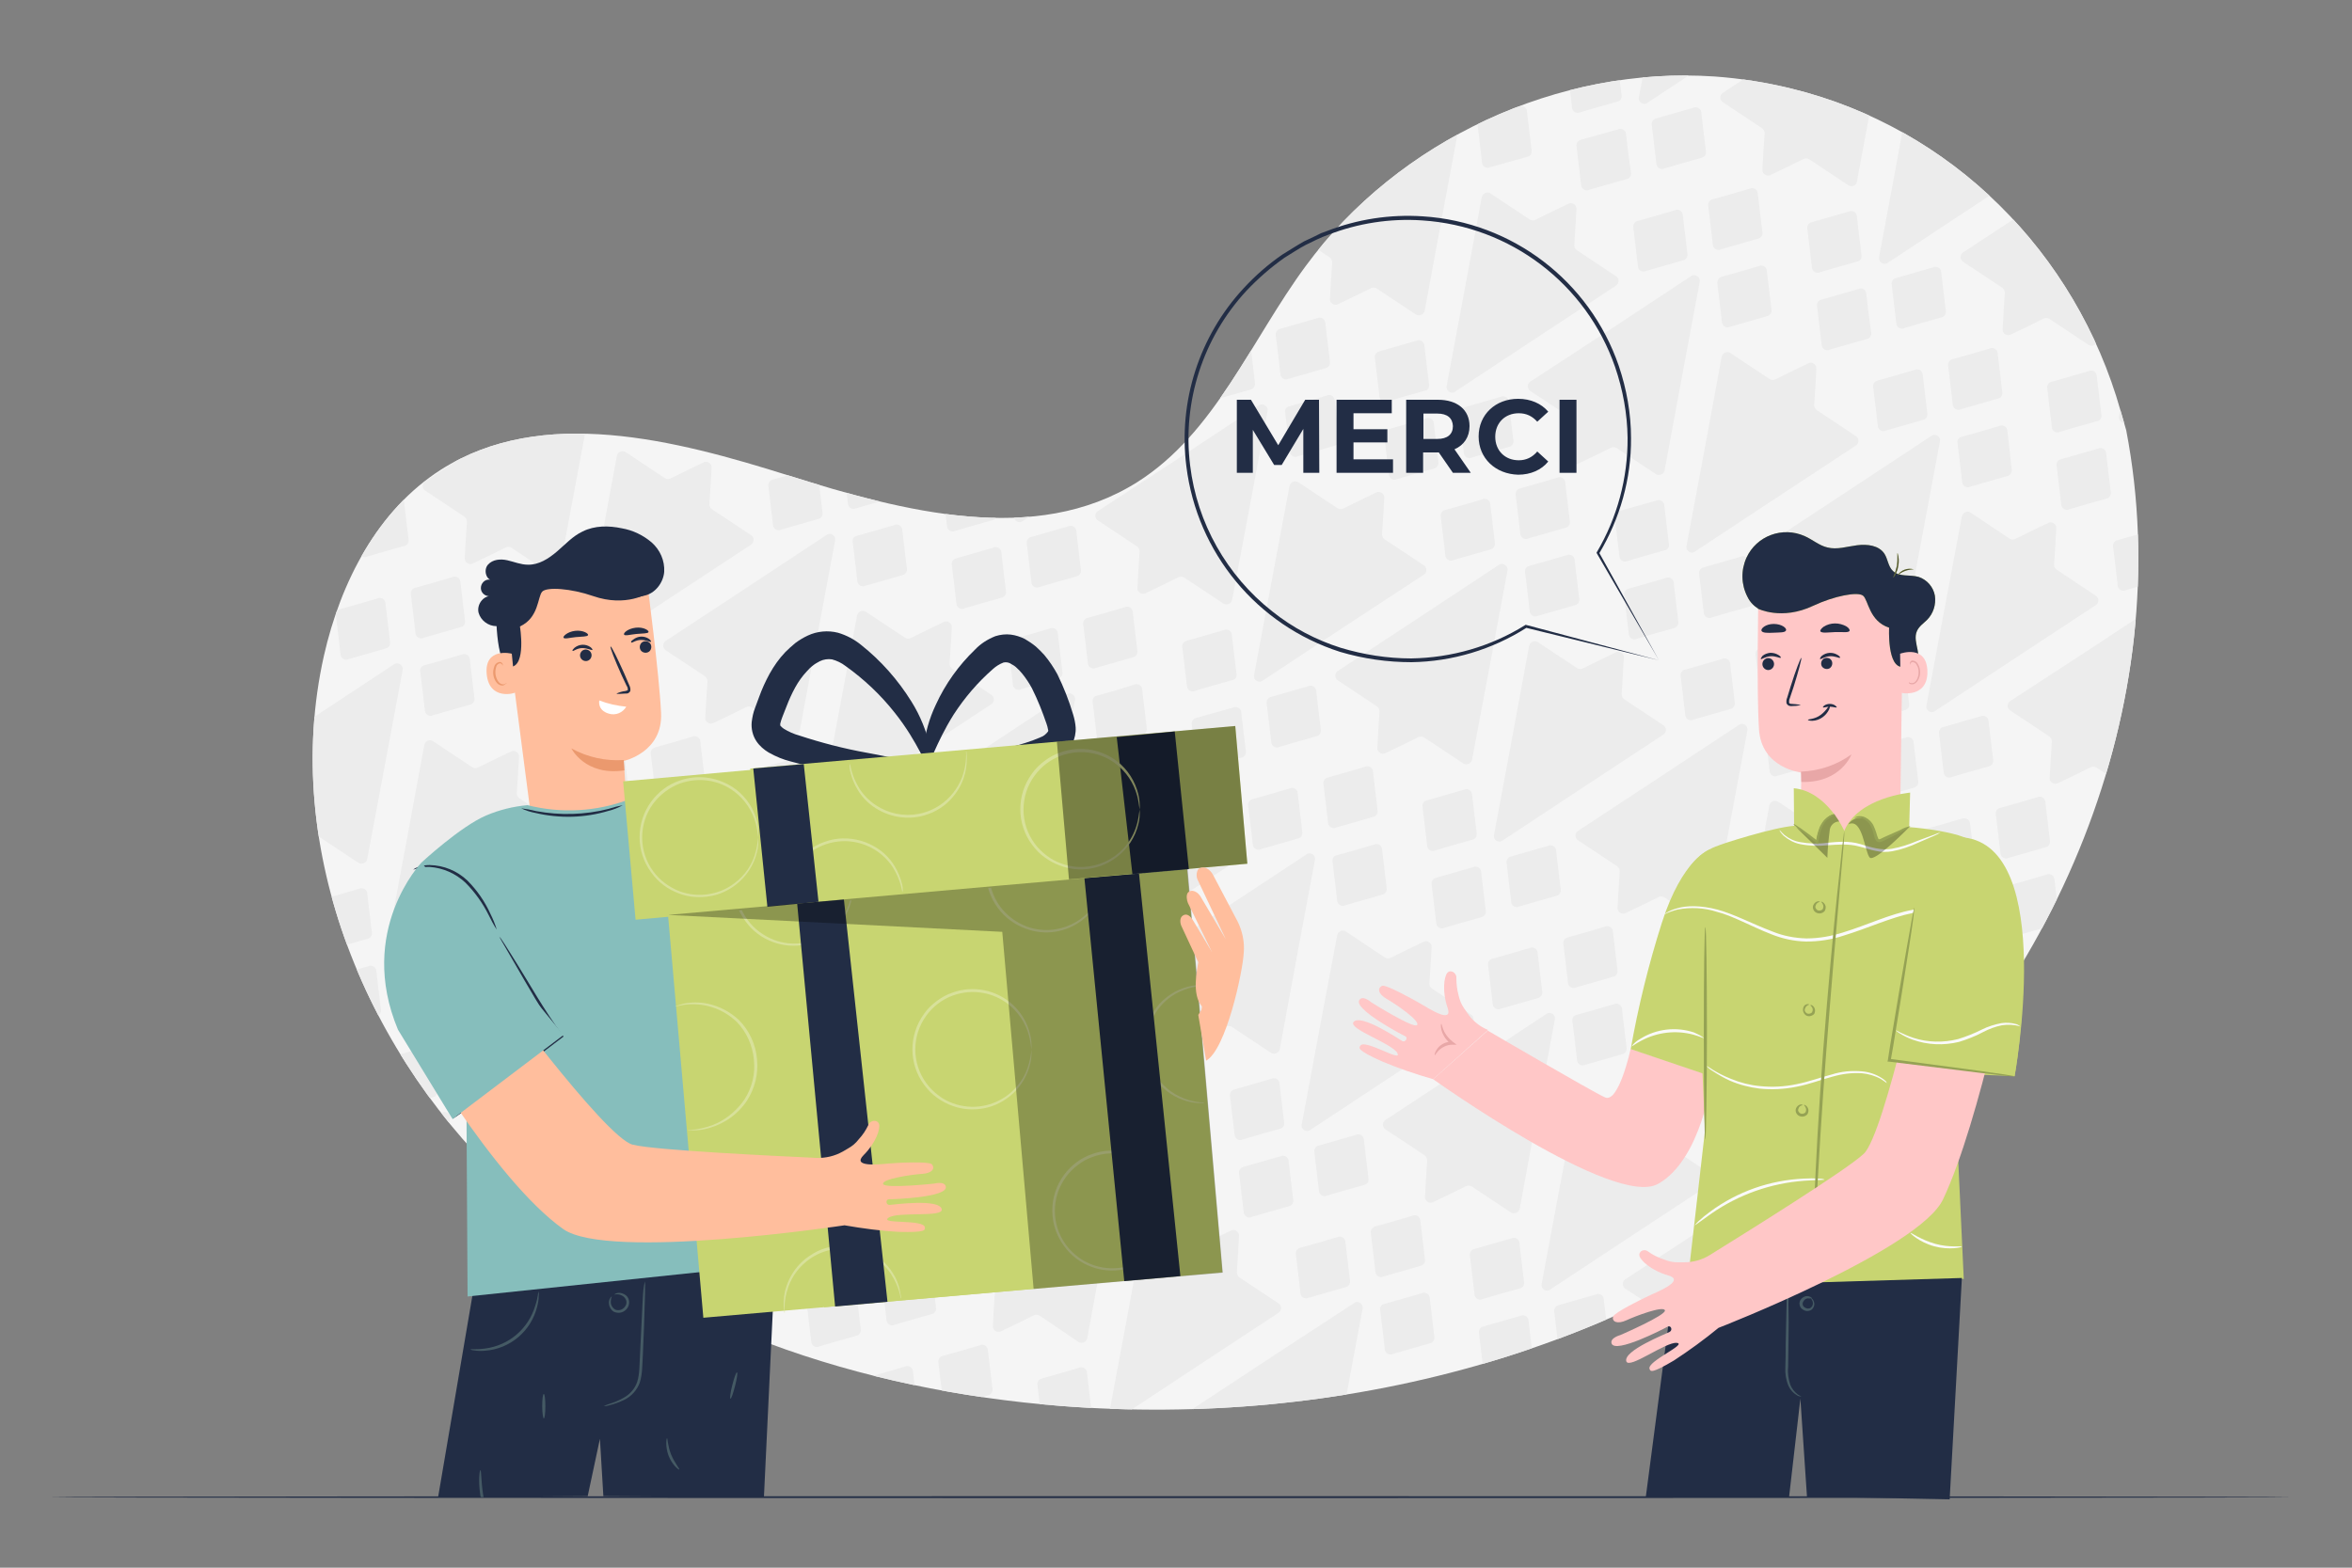 <?xml version="1.0" encoding="utf-8"?>
<!-- Generator: Adobe Illustrator 25.4.2, SVG Export Plug-In . SVG Version: 6.00 Build 0)  -->
<svg version="1.1" id="Calque_1" xmlns="http://www.w3.org/2000/svg" xmlns:xlink="http://www.w3.org/1999/xlink" x="0px" y="0px"
	 viewBox="0 0 750 500" style="enable-background:new 0 0 750 500;" xml:space="preserve">
<rect x="0" y="0" width="750" height="500" fill="#808080" stroke="none"/>
<style type="text/css">
	.st0{fill:#F5F5F5;}
	.st1{clip-path:url(#SVGID_00000108271248239932717660000007333624598457093044_);}
	.st2{fill:#ECECEC;}
	.st3{fill:#222D45;}
	.st4{fill:#C8D571;}
	.st5{fill:#FFC7C7;}
	.st6{fill:#E8A7A7;}
	.st7{opacity:0.6;}
	.st8{fill:#455A64;}
	.st9{fill:#FAFAFA;}
	.st10{opacity:0.3;}
	.st11{fill:#95A254;}
	.st12{fill:#FFBE9D;}
	.st13{fill:#FFFFFF;}
	.st14{fill:#EB996E;}
	.st15{fill:#86BEBC;}
	.st16{fill:#D8E19A;}
	.st17{opacity:0.4;}
	.st18{enable-background:new    ;}
</style>
<g>
	<g id="Background_Simple">
		<path class="st0" d="M678,137.2c16.8,87.3-22.6,180.4-90.6,237.6s-160.7,80.6-249.3,73.6c-63.2-5-127-25.6-174-68.2
			S89.4,271,103.3,209.1c5.3-23.4,17.1-46.4,37.3-59.3c32.3-20.5,74.5-9.6,111,1.9s78.6,22.5,111,2.1c24.9-15.7,36.3-45.3,53.8-69
			C446,44.6,496.9,21,546.8,24.4c8.3,0.6,16.5,1.9,24.6,3.9C622.3,40.8,662,80.6,676.2,131L678,137.2z"/>
		<g>
			<defs>
				<path id="SVGID_1_" d="M678,137.2c16.8,87.3-22.6,180.4-90.6,237.6s-160.7,80.6-249.3,73.6c-63.2-5-127-25.6-174-68.2
					S89.4,271,103.3,209.1c5.3-23.4,17.1-46.4,37.3-59.3c32.3-20.5,74.5-9.6,111,1.9s78.6,22.5,111,2.1c24.9-15.7,36.3-45.3,53.8-69
					C446,44.6,496.9,21,546.8,24.4c8.3,0.6,16.5,1.9,24.6,3.9C622.3,40.8,662,80.6,676.2,131L678,137.2z"/>
			</defs>
			<clipPath id="SVGID_00000080895860370446536470000005885637895162975362_">
				<use xlink:href="#SVGID_1_"  style="overflow:visible;"/>
			</clipPath>
			<g style="clip-path:url(#SVGID_00000080895860370446536470000005885637895162975362_);">
				<path class="st2" d="M442.7-2.3l-0.7-6c-0.1-1-1-1.7-2-1.6c-0.1,0-0.2,0-0.3,0.1l-12.2,3.5c-0.8,0.2-1.4,1.1-1.3,1.9l1.5,12.6
					c0.1,1,1,1.7,2,1.6c0.1,0,0.2,0,0.3-0.1l5.8-1.7l6.4-1.8c0.9-0.2,1.4-1.1,1.3-1.9L442.7-2.3z M440.6-20.4l-0.8-6.6l-0.7-6
					c-0.1-1-1-1.7-2-1.6c-0.1,0-0.2,0-0.3,0.1L424.6-31c-0.8,0.2-1.4,1.1-1.3,1.9l1.5,12.6c0.2,1,1.1,1.6,2,1.5c0.1,0,0.1,0,0.2,0
					l5.8-1.7l6.4-1.8C440.1-18.7,440.6-19.5,440.6-20.4z M466.6-9.1l-0.7-6c-0.1-1-1-1.7-2-1.6c-0.1,0-0.2,0-0.3,0.1l-12.2,3.5
					c-0.8,0.2-1.4,1.1-1.3,1.9l1.5,12.6c0.1,1,1,1.7,2,1.6c0.1,0,0.2,0,0.3-0.1l5.8-1.7l6.4-1.8c0.9-0.2,1.4-1.1,1.3-1.9L466.6-9.1z
					"/>
				<path class="st2" d="M528.2,1.5L522.6,31c-0.2,1,0.5,1.9,1.4,2.1c0.5,0.1,0.9,0,1.3-0.3l25-16.5L576.7-1
					c0.8-0.5,1.1-1.6,0.5-2.5c-0.1-0.2-0.3-0.4-0.5-0.5l-12.5-8.3c-0.5-0.4-0.8-1-0.8-1.6l0.4-6.1l0.3-5.5c0.1-1-0.7-1.8-1.7-1.9
					c-0.3,0-0.6,0-0.9,0.2l-5,2.4l-5.5,2.7c-0.6,0.3-1.2,0.2-1.8-0.1l-12.5-8.3c-0.9-0.5-2-0.2-2.5,0.6c-0.1,0.2-0.2,0.4-0.2,0.5
					L528.2,1.5z M519.2,48.7l-0.7-6c-0.1-1-1-1.7-2-1.6c-0.1,0-0.2,0-0.3,0.1L504,44.6c-0.8,0.2-1.4,1.1-1.3,1.9l1.5,12.6
					c0.1,1,1,1.7,2,1.6c0.1,0,0.2,0,0.3-0.1l5.9-1.7l6.4-1.8c0.8-0.2,1.4-1.1,1.3-1.9L519.2,48.7z M517.1,30.5l-0.8-6.6l-0.7-6
					c-0.1-1-1-1.7-2-1.6c-0.1,0-0.2,0-0.3,0.1l-12.2,3.5c-0.8,0.2-1.4,1.1-1.3,1.9l1.5,12.6c0.1,1,1,1.7,2,1.6c0.1,0,0.2,0,0.3-0.1
					l5.8-1.7l6.4-1.8C516.6,32.3,517.2,31.4,517.1,30.5L517.1,30.5z M543.2,41.8l-0.7-6c-0.1-1-1-1.7-2-1.6c-0.1,0-0.2,0-0.3,0.1
					l-12.2,3.5c-0.8,0.2-1.4,1.1-1.3,1.9l1.5,12.6c0.1,1,1,1.7,2,1.6c0.1,0,0.2,0,0.3-0.1l5.8-1.7l6.4-1.8c0.8-0.2,1.4-1.1,1.3-1.9
					L543.2,41.8z"/>
				<path class="st2" d="M597.9,27l5.5-29.4c0.2-1-0.4-1.9-1.4-2.1c-0.5-0.1-0.9,0-1.3,0.3l-25,16.5l-26.3,17.3
					c-0.8,0.5-1.1,1.7-0.5,2.5c0.1,0.2,0.3,0.4,0.5,0.5l12.5,8.3c0.5,0.4,0.8,1,0.8,1.6l-0.4,6.1l-0.3,5.5c-0.1,1,0.7,1.8,1.7,1.9
					c0.3,0,0.6,0,0.9-0.2l5-2.4l5.5-2.7c0.6-0.3,1.3-0.2,1.8,0.1l12.5,8.3c0.8,0.5,2,0.3,2.5-0.5c0.1-0.2,0.2-0.4,0.2-0.6L597.9,27z
					 M606.9-20.1l0.7,6c0.1,1,1,1.7,2,1.6c0.1,0,0.2,0,0.3-0.1l12.2-3.4c0.9-0.2,1.4-1.1,1.3-2l-1.5-12.6c-0.1-1-1-1.7-2-1.6
					c-0.1,0-0.2,0-0.3,0.1l-5.8,1.7l-6.4,1.8c-0.8,0.2-1.4,1.1-1.3,1.9L606.9-20.1z M609-2l0.8,6.6l0.7,6c0.1,1,1,1.7,2,1.6
					c0.1,0,0.2,0,0.3-0.1L625,8.7c0.8-0.2,1.4-1.1,1.3-1.9l-1.5-12.6c-0.1-1-1-1.7-2-1.6c-0.1,0-0.2,0-0.3,0.1l-5.8,1.7l-6.4,1.8
					C609.5-3.7,608.9-2.9,609-2z M582.9-13.2l0.7,6c0.1,1,1,1.7,2,1.6c0.1,0,0.2,0,0.3-0.1l12.2-3.5c0.8-0.2,1.4-1.1,1.3-1.9
					L598-23.8c-0.1-1-1-1.7-2-1.6c-0.1,0-0.2,0-0.3,0.1l-5.8,1.7l-6.4,1.8c-0.8,0.2-1.4,1.1-1.3,1.9L582.9-13.2z"/>
				<path class="st2" d="M604.7,52.5l-5.5,29.5c-0.2,1,0.5,1.9,1.5,2.1c0.4,0.1,0.9,0,1.3-0.3l25-16.5L653.2,50
					c0.8-0.5,1.1-1.6,0.5-2.5c-0.1-0.2-0.3-0.4-0.5-0.5l-12.5-8.3c-0.5-0.4-0.8-1-0.8-1.6l0.4-6.1l0.3-5.5c0.1-1-0.7-1.9-1.7-1.9
					c-0.3,0-0.7,0-1,0.2l-5,2.4l-5.5,2.7c-0.6,0.3-1.2,0.2-1.8-0.1l-12.5-8.3c-0.8-0.5-1.9-0.3-2.5,0.5c-0.1,0.2-0.2,0.4-0.3,0.7
					L604.7,52.5z M595.8,99.6l-0.7-6c-0.1-1-1-1.7-1.9-1.6c-0.1,0-0.2,0-0.3,0.1l-12.2,3.5c-0.9,0.2-1.4,1.1-1.3,1.9l1.5,12.6
					c0.1,1,1,1.7,2,1.6c0.1,0,0.2,0,0.3-0.1l5.8-1.7l6.4-1.8c0.8-0.2,1.4-1.1,1.3-1.9L595.8,99.6z M593.6,81.5l-0.8-6.6l-0.7-6
					c-0.1-1-1-1.7-2-1.6c-0.1,0-0.2,0-0.3,0.1l-12.2,3.5c-0.8,0.2-1.4,1.1-1.3,1.9l1.5,12.6c0.1,1,1,1.7,2,1.6c0.1,0,0.2,0,0.3-0.1
					l5.8-1.7l6.4-1.8C593.2,83.2,593.7,82.4,593.6,81.5z M619.7,92.7l-0.7-6c-0.1-1-1-1.7-2-1.6c-0.1,0-0.2,0-0.3,0.1l-12.2,3.5
					c-0.8,0.2-1.4,1.1-1.3,1.9l1.5,12.6c0.1,1,1,1.7,2,1.6c0.1,0,0.2,0,0.3-0.1l5.8-1.7l6.4-1.8c0.8-0.2,1.4-1.1,1.3-1.9L619.7,92.7
					z"/>
				<path class="st2" d="M674.4,78l5.6-29.5c0.2-1-0.4-1.9-1.4-2.1c-0.5-0.1-0.9,0-1.3,0.3l-25,16.5l-26.3,17.3
					c-0.8,0.5-1.1,1.7-0.5,2.5c0.1,0.2,0.3,0.4,0.5,0.5l12.5,8.3c0.5,0.4,0.8,1,0.8,1.6l-0.4,6.1l-0.3,5.5c-0.1,1,0.7,1.8,1.7,1.9
					c0.3,0,0.6,0,0.9-0.2l5-2.4l5.5-2.7c0.6-0.3,1.3-0.2,1.8,0.1l12.5,8.3c0.8,0.5,1.9,0.3,2.5-0.5c0.1-0.2,0.2-0.4,0.3-0.7
					L674.4,78z M683.4,30.9l0.7,6c0.1,1,1,1.7,2,1.6c0.1,0,0.2,0,0.3-0.1l12.2-3.5c0.8-0.2,1.4-1,1.3-1.9l-1.5-12.7
					c-0.1-1-1-1.7-2-1.6c-0.1,0-0.2,0-0.3,0.1l-5.8,1.7l-6.4,1.8c-0.8,0.2-1.4,1.1-1.3,1.9L683.4,30.9z M685.5,49l0.8,6.6l0.7,6
					c0.1,1,1,1.7,2,1.6c0.1,0,0.2,0,0.3-0.1l12.2-3.5c0.8-0.2,1.4-1.1,1.3-1.9L701.3,45c-0.1-1-1-1.7-2-1.6c-0.1,0-0.2,0-0.3,0.1
					l-5.8,1.7l-6.4,1.9C685.9,47.2,685.4,48.1,685.5,49z M659.5,37.7l0.7,6c0.1,1,1,1.7,2,1.6c0.1,0,0.2,0,0.3-0.1l12.2-3.5
					c0.9-0.2,1.4-1,1.3-1.9l-1.5-12.6c-0.1-1-1-1.7-2-1.6c-0.1,0-0.2,0-0.3,0.1l-5.8,1.7l-6.4,1.8c-0.8,0.3-1.4,1.1-1.3,1.9
					L659.5,37.7z"/>
				<path class="st2" d="M681.2,103.4l-5.5,29.4c-0.2,1,0.5,1.9,1.5,2.1c0.4,0.1,0.9,0,1.3-0.3l25-16.5l26.3-17.3
					c0.8-0.5,1.1-1.6,0.5-2.5c-0.1-0.2-0.3-0.4-0.5-0.5l-12.5-8.3c-0.5-0.4-0.8-1-0.8-1.6l0.4-6.1l0.3-5.5c0.1-1-0.7-1.8-1.7-1.9
					c-0.3,0-0.6,0-0.9,0.2l-5,2.4l-5.5,2.7c-0.6,0.3-1.2,0.2-1.8-0.1l-12.5-8.3c-0.8-0.5-2-0.2-2.5,0.6c-0.1,0.2-0.2,0.4-0.2,0.6
					L681.2,103.4z M672.3,150.5l-0.7-6c-0.1-1-1-1.7-2-1.6c-0.1,0-0.2,0-0.3,0.1l-12.2,3.5c-0.9,0.2-1.4,1.1-1.3,1.9l1.5,12.6
					c0.1,1,1,1.7,2,1.6c0.1,0,0.2,0,0.3-0.1l5.8-1.7l6.4-1.8c0.8-0.2,1.4-1.1,1.3-1.9L672.3,150.5z M670.1,132.4l-0.8-6.6l-0.7-6
					c-0.1-1-1-1.7-2-1.6c-0.1,0-0.2,0-0.3,0.1l-12.2,3.5c-0.8,0.2-1.4,1.1-1.3,1.9l1.5,12.6c0.1,1,1,1.7,2,1.6c0.1,0,0.2,0,0.3-0.1
					l5.8-1.7l6.4-1.8C669.7,134.1,670.2,133.3,670.1,132.4z M696.2,143.7l-0.7-6c-0.1-1-1-1.7-2-1.6c-0.1,0-0.2,0-0.3,0.1l-12.2,3.5
					c-0.8,0.2-1.4,1.1-1.3,1.9l1.5,12.6c0.1,1,1,1.7,2,1.6c0.1,0,0.2,0,0.3-0.1l5.8-1.7l6.4-1.8c0.8-0.2,1.4-1.1,1.3-1.9
					L696.2,143.7z"/>
				<path class="st2" d="M383.5,17.4l5.5-29.5c0.2-1-0.5-1.9-1.5-2.1c-0.4-0.1-0.9,0-1.3,0.3l-25,16.5L335,19.9
					c-0.8,0.5-1.1,1.6-0.5,2.5c0.1,0.2,0.3,0.4,0.5,0.5l12.5,8.3c0.5,0.4,0.8,1,0.8,1.6l-0.4,6.1l-0.3,5.5c-0.1,1,0.7,1.8,1.7,1.9
					c0.3,0,0.6,0,0.9-0.2l5-2.4l5.5-2.7c0.6-0.3,1.3-0.2,1.8,0.1l12.5,8.3c0.8,0.5,1.9,0.3,2.5-0.5c0.1-0.2,0.2-0.4,0.3-0.7
					L383.5,17.4z M392.5-29.7l0.7,6c0.1,1,1,1.7,2,1.6c0.1,0,0.2,0,0.3-0.1l12.2-3.5c0.9-0.2,1.4-1,1.3-1.9l-1.5-12.6
					c-0.1-1-1-1.7-2-1.6c-0.1,0-0.2,0-0.3,0.1l-5.8,1.7l-6.4,1.8c-0.9,0.2-1.4,1.1-1.3,1.9L392.5-29.7z M394.6-11.6l0.8,6.6l0.7,6
					c0.1,1,1,1.7,2,1.6c0.1,0,0.2,0,0.3-0.1L410.6-1c0.8-0.2,1.4-1.1,1.3-1.9l-1.5-12.6c-0.1-1-1-1.7-2-1.6c-0.1,0-0.2,0-0.3,0.1
					l-5.8,1.7l-6.4,1.8C395-13.3,394.5-12.5,394.6-11.6z M368.5-22.9l0.7,6c0.1,1,1,1.7,2,1.6c0.1,0,0.2,0,0.3-0.1l12.2-3.5
					c0.8-0.3,1.3-1.1,1.2-1.9l-1.5-12.6c-0.1-1-1-1.7-2-1.6c-0.1,0-0.2,0-0.3,0.1l-5.8,1.7l-6.4,1.8c-0.9,0.2-1.4,1.1-1.3,1.9
					L368.5-22.9z"/>
				<path class="st2" d="M390.3,42.8l-5.5,29.4c-0.2,1,0.5,1.9,1.4,2.1c0.5,0.1,0.9,0,1.3-0.3l25-16.5l26.3-17.3
					c0.8-0.5,1.1-1.7,0.5-2.5c-0.1-0.2-0.3-0.4-0.5-0.5L426.3,29c-0.5-0.4-0.8-1-0.8-1.6l0.4-6.1l0.3-5.5c0.1-1-0.7-1.9-1.7-1.9
					c-0.3,0-0.6,0-0.9,0.2l-5,2.4l-5.5,2.7c-0.6,0.3-1.3,0.2-1.8-0.1l-12.5-8.3c-0.8-0.6-1.9-0.3-2.5,0.5c-0.1,0.2-0.2,0.4-0.3,0.7
					L390.3,42.8z M381.3,89.9l-0.7-6c-0.1-1-1-1.7-2-1.6c-0.1,0-0.2,0-0.3,0.1l-12.2,3.5c-0.8,0.2-1.4,1.1-1.3,1.9l1.5,12.6
					c0.1,1,1,1.7,2,1.6c0.1,0,0.2,0,0.3-0.1l5.8-1.7l6.4-1.8c0.8-0.2,1.4-1.1,1.3-1.9L381.3,89.9z M379.2,71.8l-0.8-6.6l-0.7-6
					c-0.1-1-1-1.7-2-1.6c-0.1,0-0.2,0-0.3,0.1l-12.2,3.5c-0.8,0.2-1.4,1.1-1.3,1.9l1.5,12.6c0.1,1,1,1.7,2,1.6c0.1,0,0.2,0,0.3-0.1
					l5.8-1.7l6.4-1.8C378.8,73.5,379.3,72.7,379.2,71.8z M405.3,83.1l-0.7-6c-0.1-1-1-1.7-2-1.6c-0.1,0-0.2,0-0.3,0.1L390,79
					c-0.9,0.2-1.4,1.1-1.3,2l1.5,12.6c0.1,1,1,1.7,2,1.6c0.1,0,0.2,0,0.3-0.1l5.8-1.7l6.4-1.8c0.8-0.2,1.4-1.1,1.3-1.9L405.3,83.1z"
					/>
				<path class="st2" d="M460,68.3l5.5-29.4c0.2-1-0.4-1.9-1.4-2.1c-0.4-0.1-0.9,0-1.3,0.2l-25,16.5l-26.3,17.3
					c-0.8,0.5-1.1,1.6-0.5,2.5c0.1,0.2,0.3,0.4,0.5,0.5l12.5,8.3c0.5,0.4,0.8,1,0.8,1.6l-0.4,6.1l-0.3,5.5c-0.1,1,0.7,1.8,1.7,1.9
					c0.3,0,0.6,0,0.9-0.2l5-2.4l5.5-2.7c0.6-0.3,1.3-0.2,1.8,0.1l12.5,8.3c0.8,0.5,1.9,0.3,2.5-0.5c0.1-0.2,0.2-0.4,0.3-0.7
					L460,68.3z M469,21.2l0.7,6c0.1,1,1,1.7,2,1.6c0.1,0,0.2,0,0.3-0.1l12.2-3.5c0.8-0.2,1.4-1.1,1.3-1.9L484,10.7
					c-0.1-1-1-1.7-2-1.6c-0.1,0-0.2,0-0.3,0.1l-5.8,1.7l-6.4,1.8c-0.8,0.2-1.4,1.1-1.3,1.9L469,21.2z M471.1,39.3l0.8,6.6l0.7,6
					c0.1,1,1,1.7,2,1.6c0.1,0,0.2,0,0.3-0.1l12.2-3.4c0.9-0.2,1.4-1.1,1.3-2l-1.5-12.6c-0.1-1-1-1.7-2-1.6c-0.1,0-0.2,0-0.3,0.1
					l-5.8,1.7l-6.4,1.8C471.6,37.6,471,38.4,471.1,39.3L471.1,39.3z M445,28l0.7,6c0.1,1,1,1.7,2,1.6c0.1,0,0.2,0,0.3,0l12.2-3.5
					c0.8-0.3,1.4-1.1,1.3-1.9L460,17.5c-0.1-1-1-1.7-2-1.6c-0.1,0-0.1,0-0.2,0l-5.8,1.7l-6.4,1.8c-0.8,0.2-1.4,1.1-1.3,1.9L445,28z"
					/>
				<path class="st2" d="M466.8,93.7l-5.5,29.4c-0.2,1,0.5,1.9,1.4,2.1c0.4,0.1,0.9,0,1.3-0.3l25-16.5l26.3-17.3
					c0.8-0.5,1.1-1.7,0.5-2.5c-0.1-0.2-0.3-0.4-0.5-0.5l-12.5-8.3c-0.5-0.4-0.8-1-0.8-1.6l0.4-6.1l0.3-5.5c0-1-0.8-1.8-1.8-1.8
					c-0.3,0-0.5,0-0.8,0.2l-5,2.4l-5.5,2.7c-0.6,0.3-1.3,0.2-1.8-0.1l-12.5-8.3c-0.8-0.6-1.9-0.3-2.5,0.5c-0.1,0.2-0.2,0.4-0.3,0.7
					L466.8,93.7z M457.9,140.9l-0.7-6c-0.1-1-1-1.7-2-1.6c-0.1,0-0.2,0-0.3,0.1l-12.2,3.5c-0.8,0.2-1.4,1.1-1.3,1.9l1.5,12.6
					c0.1,1,1,1.7,2,1.6c0.1,0,0.2,0,0.3-0.1l5.8-1.7l6.4-1.8c0.8-0.2,1.4-1.1,1.3-1.9L457.9,140.9z M455.7,122.7l-0.8-6.6l-0.7-6
					c-0.1-1-1-1.7-2-1.6c-0.1,0-0.2,0-0.3,0.1l-12.2,3.5c-0.8,0.2-1.4,1.1-1.3,1.9l1.5,12.6c0.1,1,1,1.7,2,1.6c0.1,0,0.2,0,0.3-0.1
					l5.8-1.7l6.4-1.8C455.3,124.5,455.8,123.6,455.7,122.7z M481.8,134l-0.7-6c-0.1-1-1-1.7-2-1.6c-0.1,0-0.2,0-0.3,0.1l-12.2,3.5
					c-0.9,0.2-1.4,1.1-1.3,1.9l1.5,12.6c0.1,1,1,1.7,2,1.6c0.1,0,0.2,0,0.3-0.1l5.8-1.7l6.4-1.8c0.8-0.2,1.4-1.1,1.3-1.9L481.8,134z
					"/>
				<path class="st2" d="M536.5,119.3l5.5-29.4c0.2-1-0.5-1.9-1.5-2.1c-0.4-0.1-0.9,0-1.3,0.3l-25,16.5L488,121.7
					c-0.8,0.5-1.1,1.6-0.5,2.5c0.1,0.2,0.3,0.4,0.5,0.5l12.5,8.3c0.5,0.3,0.8,1,0.8,1.6l-0.4,6.1l-0.3,5.5c-0.1,1,0.7,1.8,1.7,1.9
					c0.3,0,0.6,0,0.9-0.2l5-2.4l5.5-2.7c0.6-0.3,1.2-0.2,1.8,0.1l12.5,8.3c0.8,0.5,1.9,0.3,2.5-0.5c0.1-0.2,0.2-0.4,0.3-0.7
					L536.5,119.3z M545.5,72.1l0.7,6c0.1,1,1,1.7,2,1.6c0.1,0,0.2,0,0.3-0.1l12.2-3.5c0.8-0.2,1.4-1,1.3-1.9l-1.5-12.6
					c-0.1-1-1-1.7-2-1.6c-0.1,0-0.2,0-0.3,0.1l-5.8,1.7l-6.4,1.8c-0.8,0.2-1.4,1.1-1.3,1.9L545.5,72.1z M547.6,90.2l0.8,6.6l0.7,6
					c0.1,1,1,1.7,2,1.6c0.1,0,0.2,0,0.3-0.1l12.2-3.5c0.8-0.2,1.4-1,1.3-1.9l-1.5-12.6c-0.1-1-1-1.7-2-1.6c-0.1,0-0.2,0-0.3,0.1
					l-5.8,1.7l-6.4,1.8C548.1,88.6,547.6,89.4,547.6,90.2z M521.6,79l0.7,6c0.1,1,1,1.7,2,1.6c0.1,0,0.2,0,0.3-0.1l12.2-3.5
					c0.8-0.2,1.4-1.1,1.3-1.9l-1.5-12.6c-0.1-1-1-1.7-2-1.6c-0.1,0-0.2,0-0.3,0.1l-5.8,1.7l-6.4,1.8c-0.8,0.2-1.4,1.1-1.3,1.9
					L521.6,79z"/>
				<path class="st2" d="M543.3,144.7l-5.5,29.4c-0.2,1,0.4,1.9,1.4,2.1c0.5,0.1,0.9,0,1.3-0.3l25-16.5l26.3-17.3
					c0.8-0.5,1.1-1.7,0.5-2.5c-0.1-0.2-0.3-0.4-0.5-0.5l-12.5-8.3c-0.5-0.4-0.8-1-0.8-1.6l0.4-6.1l0.3-5.5c0.1-1-0.7-1.8-1.7-1.9
					c-0.3,0-0.6,0-0.9,0.2l-5,2.4l-5.5,2.7c-0.6,0.3-1.3,0.2-1.8-0.1l-12.5-8.3c-0.8-0.6-1.9-0.3-2.5,0.5c-0.1,0.2-0.2,0.4-0.3,0.7
					L543.3,144.7z M534.4,191.8l-0.7-6c-0.1-1-1-1.7-2-1.6c-0.1,0-0.2,0-0.3,0.1l-12.2,3.5c-0.8,0.2-1.4,1.1-1.3,1.9l1.5,12.6
					c0.1,1,1,1.7,2,1.6c0.1,0,0.2,0,0.3-0.1l5.8-1.7l6.4-1.8c0.8-0.3,1.4-1.1,1.3-1.9L534.4,191.8z M532.2,173.7l-0.8-6.6l-0.7-6
					c-0.1-1-1-1.7-2-1.6c-0.1,0-0.2,0-0.3,0.1l-12.2,3.4c-0.8,0.2-1.4,1.1-1.3,1.9l1.5,12.6c0.1,1,1,1.7,2,1.6c0.1,0,0.2,0,0.3-0.1
					l5.8-1.7l6.4-1.8C531.8,175.3,532.3,174.5,532.2,173.7z M558.3,185l-0.7-6c-0.1-1-1-1.7-2-1.6c-0.1,0-0.2,0-0.3,0.1l-12.2,3.5
					c-0.8,0.2-1.4,1.1-1.3,1.9l1.5,12.6c0.1,1,1,1.7,2,1.6c0.1,0,0.2,0,0.3-0.1l5.8-1.7l6.4-1.8c0.8-0.2,1.4-1.1,1.3-1.9L558.3,185z
					"/>
				<path class="st2" d="M613.1,170.2l5.5-29.4c0.2-1-0.5-1.9-1.4-2.1c-0.5-0.1-0.9,0-1.3,0.3l-25,16.5l-26.3,17.3
					c-0.8,0.5-1.1,1.6-0.5,2.5c0.1,0.2,0.3,0.4,0.5,0.5L577,184c0.5,0.4,0.8,1,0.8,1.6l-0.4,6.1l-0.3,5.5c-0.1,1,0.7,1.8,1.7,1.9
					c0.3,0,0.6,0,0.9-0.2l5-2.4l5.5-2.7c0.6-0.3,1.3-0.2,1.8,0.1l12.5,8.3c0.8,0.5,1.9,0.3,2.5-0.5c0.1-0.2,0.2-0.4,0.3-0.7
					L613.1,170.2z M622,123.1l0.7,6c0.1,1,1,1.7,2,1.6c0.1,0,0.2,0,0.3-0.1l12.2-3.5c0.9-0.2,1.4-1.1,1.3-1.9l-1.5-12.6
					c-0.1-1-1-1.7-2-1.6c-0.1,0-0.2,0-0.3,0.1l-5.8,1.7l-6.4,1.8c-0.8,0.2-1.4,1.1-1.3,1.9L622,123.1z M624.2,141.2l0.8,6.6l0.7,6
					c0.1,1,1,1.7,2,1.6c0.1,0,0.2,0,0.3-0.1l12.2-3.5c0.8-0.2,1.4-1.1,1.3-1.9l-1.4-12.6c-0.1-1-1-1.7-2-1.6c-0.1,0-0.2,0-0.3,0.1
					l-5.8,1.7l-6.4,1.8C624.6,139.5,624.1,140.3,624.2,141.2L624.2,141.2z M598.1,129.9l0.7,6c0.1,1,1,1.7,2,1.6
					c0.1,0,0.2,0,0.3-0.1l12.2-3.5c0.8-0.2,1.4-1.1,1.3-1.9l-1.5-12.6c-0.1-1-1-1.7-2-1.6c-0.1,0-0.2,0-0.3,0.1l-5.8,1.7l-6.4,1.8
					c-0.8,0.2-1.4,1.1-1.3,1.9L598.1,129.9z"/>
				<path class="st2" d="M619.8,195.6l-5.5,29.4c-0.2,1,0.4,1.9,1.4,2.1c0.5,0.1,0.9,0,1.3-0.3l25-16.5l26.3-17.3
					c0.8-0.5,1.1-1.7,0.5-2.5c-0.1-0.2-0.3-0.4-0.5-0.5l-12.5-8.3c-0.5-0.4-0.8-1-0.8-1.6l0.4-6.1l0.3-5.5c0.1-1-0.7-1.8-1.7-1.9
					c-0.3,0-0.6,0-0.9,0.2l-5,2.4l-5.5,2.7c-0.6,0.3-1.3,0.2-1.8-0.1l-12.4-8.3c-0.8-0.6-1.9-0.3-2.5,0.5c-0.1,0.2-0.2,0.4-0.3,0.7
					L619.8,195.6z M610.9,242.7l-0.7-6c-0.1-1-1-1.7-2-1.6c-0.1,0-0.2,0-0.3,0.1l-12.2,3.5c-0.8,0.2-1.4,1.1-1.3,1.9l1.5,12.6
					c0.1,1,1,1.7,2,1.6c0.1,0,0.2,0,0.3-0.1l5.8-1.7l6.4-1.8c0.8-0.3,1.4-1.1,1.3-1.9L610.9,242.7z M608.8,224.6L608,218l-0.7-6
					c-0.1-1-1-1.7-2-1.6c-0.1,0-0.2,0-0.3,0.1l-12.3,3.5c-0.8,0.3-1.4,1.1-1.3,1.9l1.5,12.6c0.1,1,1,1.7,2,1.6c0.1,0,0.2,0,0.3-0.1
					l5.8-1.7l6.4-1.8C608.3,226.3,608.9,225.5,608.8,224.6L608.8,224.6z M634.8,235.9l-0.7-6c-0.1-1-1-1.7-2-1.6
					c-0.1,0-0.2,0-0.3,0.1l-12.2,3.5c-0.8,0.2-1.4,1.1-1.3,1.9l1.5,12.6c0.1,1,1,1.7,2,1.6c0.1,0,0.2,0,0.3-0.1l5.8-1.7l6.4-1.8
					c0.8-0.2,1.4-1.1,1.3-1.9L634.8,235.9z"/>
				<path class="st2" d="M689.6,221.1l5.5-29.4c0.2-1-0.5-1.9-1.4-2.1c-0.5-0.1-0.9,0-1.3,0.3l-25,16.5L641,223.6
					c-0.8,0.5-1.1,1.6-0.5,2.5c0.1,0.2,0.3,0.4,0.5,0.5l12.5,8.3c0.5,0.4,0.8,1,0.8,1.6l-0.4,6.1l-0.3,5.5c-0.1,1,0.7,1.8,1.7,1.9
					c0.3,0,0.6,0,0.9-0.2l5-2.4l5.5-2.7c0.6-0.3,1.3-0.2,1.8,0.1l12.5,8.3c0.8,0.6,1.9,0.3,2.5-0.5c0.1-0.2,0.2-0.4,0.3-0.7
					L689.6,221.1z M698.5,174l0.7,6c0.1,1,1,1.7,2,1.6c0.1,0,0.2,0,0.3-0.1l12.2-3.5c0.8-0.2,1.4-1.1,1.3-1.9l-1.5-12.6
					c-0.1-1-1-1.7-2-1.6c-0.1,0-0.2,0-0.3,0.1l-5.8,1.7l-6.4,1.8c-0.8,0.2-1.4,1.1-1.3,1.9L698.5,174z M700.7,192.1l0.8,6.6l0.7,6
					c0.1,1,1,1.7,2,1.6c0.1,0,0.2,0,0.3-0.1l12.2-3.5c0.8-0.2,1.4-1.1,1.3-1.9l-1.5-12.6c-0.1-1-1-1.7-2-1.6c-0.1,0-0.2,0-0.3,0.1
					l-5.8,1.7l-6.4,1.9C701.1,190.4,700.6,191.2,700.7,192.1L700.7,192.1z M674.6,180.8l0.7,6c0.1,1,1,1.7,2,1.6
					c0.1,0,0.2,0,0.3-0.1l12.2-3.5c0.9-0.2,1.4-1.1,1.3-1.9l-1.5-12.6c-0.1-1-1-1.7-2-1.6c-0.1,0-0.2,0-0.3,0.1l-5.8,1.7l-6.4,1.8
					c-0.8,0.2-1.4,1.1-1.3,1.9L674.6,180.8z"/>
				<path class="st2" d="M687.4,293.6l-0.7-6c-0.1-1-1-1.7-2-1.6c-0.1,0-0.2,0-0.3,0.1l-12.2,3.5c-0.8,0.2-1.4,1.1-1.3,1.9l1.5,12.6
					c0.1,1,1,1.7,2,1.6c0.1,0,0.2,0,0.3-0.1l5.8-1.7l6.4-1.8c0.8-0.2,1.4-1.1,1.3-1.9L687.4,293.6z M685.3,275.5l-0.8-6.6l-0.7-6
					c-0.1-1-1-1.7-2-1.6c-0.1,0-0.2,0-0.3,0.1l-12.2,3.5c-0.8,0.3-1.4,1.1-1.3,1.9l1.5,12.6c0.1,1,1,1.7,2,1.6c0.1,0,0.2,0,0.3-0.1
					l5.8-1.7l6.4-1.8C684.8,277.3,685.4,276.4,685.3,275.5L685.3,275.5z M711.3,286.8l-0.7-6c-0.1-1-1-1.7-2-1.6
					c-0.1,0-0.2,0-0.3,0.1l-12.2,3.5c-0.8,0.2-1.4,1.1-1.3,1.9l1.5,12.6c0.1,1,1,1.7,2,1.6c0.1,0,0.2,0,0.3-0.1l5.8-1.7l6.4-1.8
					c0.9-0.2,1.4-1.1,1.3-1.9L711.3,286.8z"/>
				<path class="st2" d="M243.4,131.2l-0.7-6c-0.1-1-1-1.7-2-1.6c-0.1,0-0.2,0-0.3,0.1l-12.2,3.5c-0.8,0.2-1.4,1.1-1.3,1.9l1.5,12.6
					c0.1,1,1,1.7,2,1.6c0.1,0,0.2,0,0.3-0.1l5.8-1.7l6.4-1.8c0.8-0.2,1.4-1.1,1.3-1.9L243.4,131.2z M241.3,113.1l-0.8-6.6l-0.7-6
					c-0.1-1-1-1.7-2-1.6c-0.1,0-0.2,0-0.3,0.1l-12.2,3.5c-0.8,0.2-1.4,1.1-1.3,1.9l1.5,12.6c0.1,1,1,1.7,2,1.6c0.1,0,0.2,0,0.3-0.1
					l5.8-1.7l6.4-1.8C240.8,114.8,241.4,114,241.3,113.1z M267.4,124.4l-0.7-6c-0.1-1-1-1.7-2-1.6c-0.1,0-0.2,0-0.3,0.1l-12.2,3.5
					c-0.8,0.2-1.4,1.1-1.3,1.9l1.5,12.6c0.1,1,1,1.7,2,1.6c0.1,0,0.2,0,0.3-0.1l5.8-1.7l6.4-1.8c0.8-0.2,1.4-1.1,1.3-1.9
					L267.4,124.4z"/>
				<path class="st2" d="M322.1,109.6l5.5-29.4c0.2-1-0.4-1.9-1.4-2.1c-0.5-0.1-0.9,0-1.3,0.3l-25,16.5l-26.3,17.3
					c-0.8,0.5-1.1,1.6-0.5,2.5c0.1,0.2,0.3,0.4,0.5,0.5l12.5,8.3c0.5,0.3,0.8,1,0.8,1.6l-0.4,6.1l-0.3,5.5c-0.1,1,0.7,1.8,1.7,1.9
					c0.3,0,0.6,0,0.9-0.2l5-2.4l5.5-2.7c0.6-0.3,1.2-0.2,1.8,0.1l12.5,8.3c0.8,0.5,1.9,0.3,2.5-0.5c0.1-0.2,0.2-0.4,0.3-0.7
					L322.1,109.6z M331.1,62.5l0.7,6c0.1,1,1,1.7,1.9,1.6c0.1,0,0.2,0,0.3-0.1l12.2-3.5c0.8-0.2,1.4-1.1,1.3-1.9L346.1,52
					c-0.1-1-1-1.7-2-1.6c-0.1,0-0.2,0-0.3,0.1l-5.8,1.6l-6.4,1.8c-0.8,0.2-1.4,1.1-1.3,1.9L331.1,62.5z M333.2,80.6l0.8,6.6l0.7,6
					c0.1,1,1,1.7,2,1.6c0.1,0,0.2,0,0.3-0.1l12.2-3.5c0.8-0.2,1.4-1.1,1.3-1.9L349,76.7c-0.1-1-1-1.7-2-1.6c-0.1,0-0.2,0-0.3,0.1
					l-5.8,1.7l-6.4,1.8C333.7,78.9,333.1,79.7,333.2,80.6z"/>
				<path class="st2" d="M328.9,135l-5.5,29.4c-0.2,1,0.4,1.9,1.4,2.1c0.5,0.1,0.9,0,1.3-0.3l25-16.5l26.3-17.3
					c0.8-0.5,1.1-1.6,0.5-2.5c-0.1-0.2-0.3-0.4-0.5-0.5l-12.5-8.3c-0.5-0.4-0.8-1-0.8-1.6l0.4-6.1l0.3-5.5c0.1-1-0.7-1.8-1.7-1.9
					c-0.3,0-0.6,0-0.9,0.2l-5,2.4l-5.5,2.7c-0.6,0.3-1.2,0.2-1.8-0.1l-12.5-8.3c-0.8-0.5-1.9-0.3-2.5,0.5c-0.1,0.2-0.2,0.4-0.3,0.7
					L328.9,135z M320,182.1l-0.7-6c-0.1-1-1-1.7-2-1.6c-0.1,0-0.2,0-0.3,0.1l-12.2,3.5c-0.8,0.2-1.4,1.1-1.3,1.9l1.5,12.6
					c0.1,1,1,1.7,2,1.6c0.1,0,0.2,0,0.3-0.1l5.8-1.7l6.4-1.8c0.8-0.2,1.4-1.1,1.3-1.9L320,182.1z M317.8,164l-0.8-6.6l-0.7-6
					c-0.1-1-1-1.7-2-1.6c-0.1,0-0.2,0-0.3,0.1l-12.2,3.5c-0.9,0.2-1.4,1.1-1.3,1.9l1.5,12.6c0.1,1,1,1.7,2,1.6c0.1,0,0.2,0,0.3-0.1
					l5.8-1.7l6.4-1.8C317.4,165.7,317.9,164.9,317.8,164z M343.9,175.3l-0.7-6c-0.1-1-1-1.7-2-1.6c-0.1,0-0.2,0-0.3,0.1l-12.2,3.5
					c-0.8,0.2-1.4,1.1-1.3,1.9l1.5,12.6c0.1,1,1,1.7,2,1.6c0.1,0,0.2,0,0.3-0.1l5.8-1.7l6.4-1.8c0.8-0.2,1.4-1.1,1.3-1.9
					L343.9,175.3z"/>
				<path class="st2" d="M398.7,160.5l5.5-29.4c0.2-1-0.5-1.9-1.5-2.1c-0.5-0.1-0.9,0-1.3,0.3l-25,16.5L350.1,163
					c-0.8,0.5-1.1,1.6-0.5,2.5c0.1,0.2,0.3,0.4,0.5,0.5l12.5,8.3c0.5,0.3,0.8,1,0.8,1.6l-0.4,6.1l-0.3,5.5c-0.1,1,0.7,1.8,1.7,1.9
					c0.3,0,0.6,0,0.9-0.2l5-2.4l5.5-2.7c0.6-0.3,1.2-0.2,1.8,0.1l12.5,8.3c0.8,0.5,1.9,0.3,2.5-0.5c0.1-0.2,0.2-0.4,0.3-0.7
					L398.7,160.5z M407.6,113.4l0.7,6c0.1,1,1,1.7,2,1.6c0.1,0,0.2,0,0.3-0.1l12.2-3.5c0.8-0.2,1.4-1.1,1.3-1.9l-1.5-12.6
					c-0.1-1-1-1.7-2-1.6c-0.1,0-0.2,0-0.3,0.1l-5.8,1.7l-6.4,1.8c-0.8,0.2-1.4,1.1-1.3,1.9L407.6,113.4z M409.8,131.5l0.8,6.6l0.7,6
					c0.1,1,1,1.7,2,1.6c0.1,0,0.2,0,0.3-0.1l12.2-3.5c0.9-0.2,1.4-1.1,1.3-1.9l-1.5-12.6c-0.1-1-1-1.7-2-1.6c-0.1,0-0.2,0-0.3,0.1
					l-5.8,1.7l-6.4,1.8C410.2,129.8,409.6,130.6,409.8,131.5z M383.7,120.2l0.7,6c0.1,1,1,1.7,2,1.6c0.1,0,0.2,0,0.3-0.1l12.2-3.5
					c0.8-0.2,1.4-1.1,1.3-1.9l-1.5-12.6c-0.1-1-1-1.7-2-1.6c-0.1,0-0.2,0-0.3,0.1l-5.8,1.7l-6.4,1.8c-0.8,0.2-1.4,1.1-1.3,1.9
					L383.7,120.2z"/>
				<path class="st2" d="M405.4,185.9l-5.5,29.4c-0.2,1,0.4,1.9,1.4,2.1c0.5,0.1,0.9,0,1.3-0.3l25-16.5l26.4-17.3
					c0.8-0.5,1.1-1.7,0.5-2.5c-0.1-0.2-0.3-0.4-0.5-0.5l-12.5-8.3c-0.5-0.3-0.8-1-0.8-1.6l0.4-6.1l0.3-5.5c0.1-1-0.7-1.8-1.7-1.9
					c-0.3,0-0.6,0-0.9,0.2l-5,2.4l-5.5,2.7c-0.6,0.3-1.2,0.2-1.8-0.1l-12.5-8.3c-0.8-0.5-1.9-0.3-2.5,0.5c-0.1,0.2-0.2,0.4-0.3,0.7
					L405.4,185.9z M396.5,233.1l-0.7-6c-0.1-1-1-1.7-2-1.6c-0.1,0-0.2,0-0.3,0.1l-12.2,3.4c-0.9,0.3-1.4,1.1-1.3,2l1.5,12.6
					c0.1,1,1,1.7,2,1.6c0.1,0,0.2,0,0.3-0.1l5.8-1.7l6.4-1.8c0.8-0.2,1.4-1.1,1.3-1.9L396.5,233.1z M394.3,215l-0.8-6.6l-0.7-6
					c-0.1-1-1-1.7-2-1.6c-0.1,0-0.2,0-0.3,0.1l-12.2,3.5c-0.8,0.2-1.4,1.1-1.3,1.9l1.5,12.6c0.1,1,1,1.7,2,1.6c0.1,0,0.2,0,0.3-0.1
					l5.8-1.7l6.4-1.8C393.9,216.7,394.5,215.9,394.3,215z M420.4,226.3l-0.7-6c-0.1-1-1-1.7-2-1.6c-0.1,0-0.2,0-0.3,0.1l-12.2,3.5
					c-0.8,0.2-1.4,1.1-1.3,1.9l1.5,12.6c0.1,1,1,1.7,2,1.6c0.1,0,0.2,0,0.3-0.1l5.8-1.7l6.4-1.8c0.8-0.2,1.4-1.1,1.3-1.9
					L420.4,226.3z"/>
				<path class="st2" d="M475.2,211.5l5.5-29.5c0.2-1-0.5-1.9-1.5-2.1c-0.5-0.1-0.9,0-1.3,0.3l-25,16.5l-26.3,17.3
					c-0.8,0.5-1.1,1.6-0.5,2.5c0.1,0.2,0.3,0.4,0.5,0.5l12.5,8.3c0.5,0.4,0.8,1,0.8,1.6l-0.4,6.1l-0.3,5.5c-0.1,1,0.7,1.8,1.7,1.9
					c0.3,0,0.6,0,0.9-0.2l5-2.4l5.5-2.7c0.6-0.3,1.2-0.2,1.8,0.1l12.5,8.3c0.8,0.5,1.9,0.3,2.5-0.5c0.1-0.2,0.2-0.4,0.3-0.7
					L475.2,211.5z M484.1,164.3l0.7,6c0.1,1,1,1.7,2,1.6c0.1,0,0.2,0,0.3-0.1l12.2-3.5c0.8-0.2,1.4-1.1,1.3-1.9l-1.5-12.6
					c-0.1-1-1-1.7-2-1.6c-0.1,0-0.2,0-0.3,0.1L491,154l-6.4,1.8c-0.8,0.2-1.4,1.1-1.3,1.9L484.1,164.3z M486.3,182.4l0.8,6.6l0.7,6
					c0.1,1,1,1.7,2,1.6c0.1,0,0.2,0,0.3-0.1l12.2-3.5c0.9-0.2,1.4-1.1,1.3-1.9l-1.5-12.6c-0.1-1-1-1.7-2-1.6c-0.1,0-0.2,0-0.3,0.1
					l-5.8,1.7l-6.4,1.8C486.7,180.7,486.2,181.6,486.3,182.4z M460.2,171.2l0.7,6c0.1,1,1,1.7,2,1.6c0.1,0,0.2,0,0.3-0.1l12.2-3.5
					c0.8-0.2,1.4-1.1,1.3-1.9l-1.5-12.6c-0.1-1-1-1.7-2-1.6c-0.1,0-0.2,0-0.3,0.1l-5.8,1.7l-6.4,1.8c-0.8,0.2-1.4,1.1-1.3,1.9
					L460.2,171.2z"/>
				<path class="st2" d="M481.9,236.9l-5.5,29.4c-0.2,1,0.4,1.9,1.4,2.1c0.5,0.1,0.9,0,1.3-0.3l25-16.5l26.3-17.3
					c0.8-0.5,1.1-1.7,0.5-2.5c-0.1-0.2-0.3-0.4-0.5-0.5l-12.5-8.3c-0.5-0.4-0.8-1-0.8-1.6l0.4-6.1l0.3-5.5c0.1-1-0.7-1.8-1.7-1.9
					c-0.3,0-0.6,0-0.9,0.2l-5,2.4l-5.5,2.7c-0.6,0.3-1.3,0.2-1.8-0.1l-12.5-8.3c-0.8-0.5-1.9-0.3-2.5,0.5c-0.1,0.2-0.2,0.4-0.3,0.7
					L481.9,236.9z M473,284l-0.7-6c-0.1-1-1-1.7-2-1.6c-0.1,0-0.2,0-0.3,0.1l-12.2,3.5c-0.8,0.3-1.4,1.1-1.3,1.9l1.5,12.6
					c0.1,1,1,1.7,2,1.6c0.1,0,0.2,0,0.3-0.1l5.8-1.7l6.4-1.8c0.8-0.2,1.4-1.1,1.3-1.9L473,284z M470.9,265.9l-0.8-6.6l-0.7-6
					c-0.1-1-1-1.7-2-1.6c-0.1,0-0.2,0-0.3,0.1l-12.2,3.5c-0.8,0.2-1.4,1.1-1.3,1.9l1.5,12.6c0.1,1,1,1.7,2,1.6c0.1,0,0.2,0,0.3-0.1
					l5.8-1.7l6.4-1.8C470.4,267.6,471,266.8,470.9,265.9L470.9,265.9z M496.9,277.2l-0.7-6c-0.1-1-1-1.7-2-1.6c-0.1,0-0.2,0-0.3,0.1
					l-12.2,3.5c-0.8,0.2-1.4,1.1-1.3,1.9l1.5,12.6c0.1,1,1,1.7,2,1.6c0.1,0,0.2,0,0.3-0.1l5.8-1.7l6.4-1.8c0.8-0.2,1.4-1.1,1.3-1.9
					L496.9,277.2z"/>
				<path class="st2" d="M551.7,262.4l5.5-29.4c0.2-1-0.5-1.9-1.4-2.1c-0.5-0.1-0.9,0-1.3,0.3l-25,16.5l-26.3,17.3
					c-0.8,0.5-1.1,1.6-0.5,2.5c0.1,0.2,0.3,0.4,0.5,0.5l12.5,8.3c0.5,0.4,0.8,1,0.8,1.6l-0.4,6.1l-0.3,5.5c-0.1,1,0.7,1.8,1.7,1.9
					c0.3,0,0.6,0,0.9-0.2l5-2.4l5.5-2.7c0.6-0.3,1.2-0.2,1.8,0.1l12.5,8.3c0.8,0.5,1.9,0.3,2.5-0.5c0.1-0.2,0.2-0.4,0.3-0.7
					L551.7,262.4z M560.6,215.3l0.7,6c0.1,1,1,1.7,2,1.6c0.1,0,0.2,0,0.3-0.1l12.2-3.5c0.8-0.2,1.4-1.1,1.3-1.9l-1.5-12.6
					c-0.1-1-1-1.7-2-1.6c-0.1,0-0.2,0-0.3,0.1l-5.8,1.7l-6.4,1.8c-0.8,0.2-1.4,1.1-1.3,1.9L560.6,215.3z M562.8,233.4l0.8,6.6l0.7,6
					c0.1,1,1,1.7,2,1.6c0.1,0,0.2,0,0.3-0.1l12.2-3.5c0.8-0.2,1.4-1.1,1.3-1.9l-1.5-12.6c-0.1-1-1-1.7-2-1.6c-0.1,0-0.2,0-0.3,0.1
					l-5.8,1.7l-6.4,1.8C563.2,231.7,562.7,232.5,562.8,233.4L562.8,233.4z M536.7,222.1l0.7,6c0.1,1,1,1.7,2,1.6
					c0.1,0,0.2,0,0.3-0.1l12.2-3.5c0.8-0.2,1.4-1.1,1.3-1.9l-1.5-12.6c-0.1-1-1-1.7-2-1.6c-0.1,0-0.2,0-0.3,0.1l-5.8,1.7l-6.4,1.8
					c-0.8,0.2-1.4,1.1-1.3,1.9L536.7,222.1z"/>
				<path class="st2" d="M558.5,287.8l-5.5,29.4c-0.2,1,0.4,1.9,1.4,2.1c0.5,0.1,0.9,0,1.3-0.3l25-16.5l26.3-17.3
					c0.8-0.5,1.1-1.7,0.5-2.5c-0.1-0.2-0.3-0.4-0.5-0.5l-12.5-8.3c-0.5-0.4-0.8-1-0.8-1.6l0.4-6.1l0.3-5.5c0.1-1-0.6-1.9-1.6-1.9
					c-0.3,0-0.7,0-1,0.2l-5,2.4l-5.5,2.7c-0.6,0.3-1.3,0.2-1.8-0.1l-12.5-8.3c-0.8-0.5-1.9-0.3-2.5,0.5c-0.1,0.2-0.2,0.4-0.3,0.7
					L558.5,287.8z M549.5,334.9l-0.7-6c-0.1-1-1-1.7-2-1.6c-0.1,0-0.2,0-0.3,0.1l-12.2,3.5c-0.8,0.2-1.4,1.1-1.3,1.9l1.5,12.6
					c0.1,1,1,1.7,2,1.6c0.1,0,0.2,0,0.3-0.1l5.8-1.7l6.4-1.8c0.8-0.2,1.4-1.1,1.3-1.9L549.5,334.9z M547.4,316.8l-0.8-6.6l-0.7-6
					c-0.1-1-1-1.7-2-1.6c-0.1,0-0.2,0-0.3,0.1l-12.2,3.5c-0.8,0.2-1.4,1.1-1.3,1.9l1.5,12.6c0.1,1,1,1.7,2,1.6c0.1,0,0.2,0,0.3-0.1
					l5.8-1.7l6.4-1.8C546.9,318.5,547.5,317.7,547.4,316.8z M573.5,328.1l-0.7-6c-0.1-1-1-1.7-2-1.6c-0.1,0-0.2,0-0.3,0.1l-12.2,3.4
					c-0.8,0.2-1.4,1.1-1.3,1.9l1.5,12.6c0.1,1,1,1.7,2,1.6c0.1,0,0.2,0,0.3-0.1l5.8-1.7l6.4-1.8c0.8-0.2,1.4-1.1,1.3-1.9
					L573.5,328.1z"/>
				<path class="st2" d="M628.2,313.3l5.5-29.5c0.2-1-0.4-1.9-1.4-2.1c-0.5-0.1-1,0-1.4,0.3l-25,16.5l-26.3,17.3
					c-0.8,0.5-1.1,1.6-0.5,2.5c0.1,0.2,0.3,0.4,0.5,0.5l12.5,8.3c0.5,0.4,0.8,1,0.8,1.6l-0.4,6.1l-0.3,5.5c-0.1,1,0.7,1.8,1.7,1.9
					c0.3,0,0.6,0,0.9-0.2l5-2.4l5.5-2.7c0.6-0.3,1.3-0.2,1.8,0.1l12.5,8.3c0.8,0.6,1.9,0.3,2.5-0.5c0.1-0.2,0.2-0.4,0.3-0.7
					L628.2,313.3z M637.2,266.2l0.7,6c0.1,1,1,1.7,2,1.6c0.1,0,0.2,0,0.3-0.1l12.2-3.5c0.8-0.2,1.4-1.1,1.3-1.9l-1.5-12.6
					c-0.1-1-1-1.7-2-1.6c-0.1,0-0.2,0-0.3,0.1l-5.8,1.7l-6.4,1.8c-0.9,0.2-1.4,1.1-1.3,1.9L637.2,266.2z M639.3,284.3l0.8,6.6l0.7,6
					c0.1,1,1,1.7,2,1.6c0.1,0,0.2,0,0.3-0.1l12.2-3.5c0.8-0.2,1.4-1.1,1.3-1.9l-1.5-12.6c-0.1-1-1-1.7-2-1.6c-0.1,0-0.2,0-0.3,0.1
					l-5.8,1.7l-6.4,1.8C639.8,282.6,639.2,283.4,639.3,284.3z M613.2,273l0.7,6c0.1,1,1,1.7,2,1.6c0.1,0,0.2,0,0.3-0.1l12.2-3.5
					c0.8-0.2,1.4-1.1,1.3-1.9l-1.5-12.6c-0.2-1-1.1-1.6-2.1-1.5c-0.1,0-0.1,0-0.2,0l-5.8,1.7l-6.4,1.8c-0.8,0.2-1.4,1.1-1.3,1.9
					L613.2,273z"/>
				<path class="st2" d="M635,338.7l-5.5,29.4c-0.2,1,0.4,1.9,1.4,2.1c0.5,0.1,0.9,0,1.3-0.3l25-16.5l26.3-17.3
					c0.8-0.5,1.1-1.7,0.5-2.5c-0.1-0.2-0.3-0.4-0.5-0.5l-12.5-8.3c-0.5-0.4-0.8-1-0.8-1.6l0.4-6.1l0.3-5.5c0.1-1-0.7-1.8-1.7-1.9
					c-0.3,0-0.6,0-0.9,0.2l-5,2.4l-5.5,2.7c-0.6,0.3-1.3,0.2-1.8-0.1l-12.5-8.3c-0.8-0.6-1.9-0.3-2.5,0.5c-0.1,0.2-0.2,0.4-0.3,0.7
					L635,338.7z M626,385.9l-0.7-6c-0.1-1-1-1.7-2-1.6c-0.1,0-0.2,0-0.3,0.1l-12.2,3.5c-0.8,0.2-1.4,1.1-1.3,1.9l1.5,12.6
					c0.1,1,1,1.7,2,1.6c0.1,0,0.2,0,0.3-0.1l5.8-1.7l6.4-1.8c0.8-0.2,1.4-1.1,1.3-1.9L626,385.9z M623.8,367.7l-0.8-6.6l-0.7-6
					c-0.1-1-1-1.7-2-1.6c-0.1,0-0.2,0-0.3,0.1l-12.2,3.5c-0.8,0.3-1.3,1-1.2,1.9l1.5,12.6c0.1,1,1,1.7,2,1.6c0.1,0,0.2,0,0.3-0.1
					l5.8-1.7l6.4-1.8C623.4,369.4,624,368.6,623.8,367.7L623.8,367.7z M650,379l-0.7-6c-0.1-1-1-1.7-2-1.6c-0.1,0-0.2,0-0.3,0.1
					l-12.3,3.5c-0.8,0.2-1.4,1.1-1.3,1.9l1.5,12.6c0.1,1,1,1.7,2,1.6c0.1,0,0.2,0,0.3-0.1l5.8-1.7l6.4-1.8c0.8-0.2,1.4-1.1,1.3-1.9
					L650,379z"/>
				<path class="st2" d="M704.7,364.2l5.5-29.5c0.2-1-0.5-1.9-1.5-2.1c-0.5-0.1-0.9,0-1.3,0.3l-25,16.5l-26.3,17.3
					c-0.8,0.5-1.1,1.6-0.5,2.5c0.1,0.2,0.3,0.4,0.5,0.5l12.5,8.3c0.5,0.4,0.8,1,0.8,1.6l-0.4,6.1l-0.3,5.5c0,1,0.8,1.8,1.7,1.9
					c0.3,0,0.6,0,0.8-0.2l5-2.4l5.5-2.7c0.6-0.3,1.3-0.2,1.8,0.1l12.5,8.3c0.8,0.5,1.9,0.3,2.5-0.5c0.1-0.2,0.2-0.4,0.3-0.7
					L704.7,364.2z M713.7,317.1l0.7,6c0.1,1,1,1.7,2,1.6c0.1,0,0.2,0,0.3-0.1l12.2-3.5c0.8-0.2,1.4-1.1,1.3-1.9l-1.5-12.6
					c-0.1-1-1-1.7-2-1.6c-0.1,0-0.2,0-0.3,0.1l-5.8,1.7l-6.4,1.8c-0.9,0.2-1.4,1.1-1.3,1.9L713.7,317.1z M689.8,324l0.7,6
					c0.1,1,1,1.7,2,1.6c0.1,0,0.2,0,0.3-0.1L705,328c0.8-0.2,1.4-1.1,1.3-1.9l-1.5-12.6c-0.1-1-1-1.7-2-1.6c-0.1,0-0.2,0-0.3,0.1
					l-5.8,1.7l-6.4,1.8c-0.8,0.2-1.4,1.1-1.3,1.9L689.8,324z"/>
				<path class="st2" d="M702.6,436.8l-0.7-6c-0.1-1-1-1.7-2-1.6c-0.1,0-0.2,0-0.3,0.1l-12.2,3.5c-0.8,0.2-1.4,1.1-1.3,1.9l1.5,12.6
					c0.1,1,1,1.7,2,1.6c0.1,0,0.2,0,0.3-0.1l5.8-1.7l6.4-1.8c0.8-0.2,1.4-1.1,1.3-1.9L702.6,436.8z M700.4,418.7l-0.8-6.6l-0.7-6
					c-0.1-1-1-1.7-2-1.6c-0.1,0-0.2,0-0.3,0.1l-12.2,3.5c-0.8,0.2-1.4,1.1-1.3,1.9l1.5,12.6c0.1,1,1,1.7,2,1.6c0.1,0,0.2,0,0.3-0.1
					l5.8-1.7l6.4-1.8C700,420.4,700.5,419.5,700.4,418.7L700.4,418.7z M726.5,429.9l-0.7-6c-0.1-1-1-1.7-2-1.6c-0.1,0-0.2,0-0.3,0.1
					l-12.2,3.5c-0.8,0.2-1.4,1.1-1.3,1.9l1.5,12.6c0.1,1,1,1.7,2,1.6c0.1,0,0.2,0,0.3-0.1l5.8-1.7l6.4-1.8c0.8-0.2,1.4-1.1,1.3-1.9
					L726.5,429.9z"/>
				<path class="st2" d="M114.5,125.4l-5.5,29.4c-0.2,1,0.5,1.9,1.4,2.1c0.5,0.1,0.9,0,1.3-0.3l25-16.5l26.2-17.3
					c0.8-0.5,1.1-1.6,0.5-2.5c-0.1-0.2-0.3-0.4-0.5-0.5l-12.5-8.3c-0.5-0.4-0.8-1-0.8-1.6l0.4-6.1l0.3-5.5c0.1-1-0.7-1.8-1.7-1.9
					c-0.3,0-0.6,0-0.9,0.2l-5,2.4l-5.5,2.7c-0.6,0.3-1.2,0.2-1.8-0.1L123,93.3c-0.8-0.5-1.9-0.3-2.5,0.5c-0.1,0.2-0.2,0.4-0.3,0.7
					L114.5,125.4z M105.6,172.5l-0.7-6c-0.1-1-1-1.7-2-1.6c-0.1,0-0.2,0-0.3,0.1l-12.2,3.5c-0.9,0.2-1.4,1.1-1.3,1.9l1.5,12.6
					c0.1,1,1,1.7,2,1.6c0.1,0,0.2,0,0.3-0.1l5.8-1.7l6.4-1.8c0.8-0.2,1.4-1.1,1.3-1.9L105.6,172.5z M103.4,154.4l-0.8-6.6l-0.7-6
					c-0.1-1-1-1.7-2-1.6c-0.1,0-0.2,0-0.3,0.1l-12.2,3.5c-0.8,0.2-1.4,1.1-1.3,1.9l1.5,12.6c0.1,1,1,1.7,2,1.6c0.1,0,0.2,0,0.3-0.1
					l5.8-1.7l6.4-1.8C103,156.1,103.5,155.3,103.4,154.4z M129.5,165.6l-0.7-6c-0.1-1-1-1.7-2-1.6c-0.1,0-0.2,0-0.3,0.1l-12.2,3.5
					c-0.8,0.2-1.4,1.1-1.3,1.9l1.5,12.6c0.1,1,1,1.7,2,1.6c0.1,0,0.2,0,0.3-0.1l5.8-1.7l6.4-1.8c0.8-0.2,1.4-1.1,1.3-1.9
					L129.5,165.6z"/>
				<path class="st2" d="M184.2,150.9l5.5-29.4c0.2-1-0.4-1.9-1.4-2.1c-0.5-0.1-1,0-1.4,0.3l-25,16.5l-26.3,17.3
					c-0.8,0.5-1.1,1.7-0.5,2.5c0.1,0.2,0.3,0.4,0.5,0.5l12.5,8.3c0.5,0.4,0.8,1,0.8,1.6l-0.4,6.1l-0.3,5.5c-0.1,1,0.7,1.8,1.7,1.9
					c0.3,0,0.6,0,0.9-0.2l5-2.4l5.5-2.7c0.6-0.3,1.3-0.2,1.8,0.1l12.5,8.4c0.8,0.6,1.9,0.3,2.5-0.5c0.1-0.2,0.2-0.4,0.3-0.7
					L184.2,150.9z M193.2,103.8l0.7,6c0.1,1,1,1.7,2,1.6c0.1,0,0.2,0,0.3-0.1l12.2-3.5c0.8-0.2,1.4-1.1,1.3-1.9l-1.5-12.6
					c-0.1-1-1-1.7-2-1.6c-0.1,0-0.2,0-0.3,0.1l-5.8,1.7l-6.4,1.8c-0.8,0.2-1.4,1.1-1.3,1.9L193.2,103.8z M195.3,121.9l0.8,6.6l0.7,6
					c0.1,1,1,1.7,2,1.6c0.1,0,0.2,0,0.3-0.1l12.2-3.5c0.8-0.2,1.4-1.1,1.3-1.9l-1.5-12.6c-0.1-1-1-1.7-2-1.6c-0.1,0-0.2,0-0.3,0.1
					l-5.9,1.7l-6.4,1.8C195.8,120.2,195.2,121,195.3,121.9z M169.3,110.6l0.7,6c0.1,1,1,1.7,2,1.6c0.1,0,0.2,0,0.3-0.1l12.2-3.5
					c0.8-0.2,1.4-1.1,1.3-1.9l-1.5-12.6c-0.1-1-1-1.7-2-1.6c-0.1,0-0.2,0-0.3,0.1l-5.8,1.7l-6.4,1.8c-0.8,0.2-1.4,1.1-1.3,1.9
					L169.3,110.6z"/>
				<path class="st2" d="M191,176.3l-5.5,29.4c-0.2,1,0.5,1.9,1.4,2.1c0.5,0.1,0.9,0,1.3-0.3l25-16.5l26.3-17.3
					c0.8-0.5,1.1-1.6,0.5-2.5c-0.1-0.2-0.3-0.4-0.5-0.5l-12.5-8.3c-0.5-0.3-0.8-1-0.8-1.6l0.4-6.1l0.3-5.5c0.1-1-0.7-1.8-1.7-1.9
					c-0.3,0-0.6,0-0.9,0.2l-5,2.4l-5.5,2.7c-0.6,0.3-1.2,0.2-1.8-0.1l-12.5-8.3c-0.8-0.5-1.9-0.3-2.5,0.5c-0.1,0.2-0.2,0.4-0.3,0.7
					L191,176.3z M182.1,223.4l-0.7-6c-0.1-1-1-1.7-2-1.6c-0.1,0-0.2,0-0.3,0.1l-12.2,3.5c-0.9,0.2-1.4,1.1-1.3,1.9l1.5,12.6
					c0.1,1,1,1.7,2,1.6c0.1,0,0.2,0,0.3-0.1l5.8-1.7l6.4-1.8c0.8-0.2,1.4-1.1,1.3-1.9L182.1,223.4z M179.9,205.3l-0.8-6.6l-0.7-6
					c-0.1-1-1-1.7-2-1.6c-0.1,0-0.2,0-0.3,0.1l-12.2,3.5c-0.8,0.2-1.4,1.1-1.3,1.9l1.5,12.6c0.1,1,1,1.7,2,1.6c0.1,0,0.2,0,0.3-0.1
					l5.8-1.7l6.4-1.8C179.5,207,180,206.2,179.9,205.3L179.9,205.3z M206,216.6l-0.7-6c-0.1-1-0.9-1.7-1.9-1.6c-0.1,0-0.2,0-0.4,0.1
					l-12.2,3.5c-0.8,0.2-1.4,1.1-1.3,1.9l1.5,12.7c0.1,1,1,1.7,2,1.6c0.1,0,0.2,0,0.3-0.1l5.8-1.7l6.4-1.8c0.8-0.2,1.4-1.1,1.3-1.9
					L206,216.6z"/>
				<path class="st2" d="M260.8,201.8l5.5-29.4c0.2-1-0.4-1.9-1.4-2.1c-0.5-0.1-0.9,0-1.3,0.3l-25,16.5l-26.3,17.3
					c-0.8,0.5-1.1,1.7-0.5,2.5c0.1,0.2,0.3,0.4,0.5,0.5l12.5,8.3c0.5,0.4,0.8,1,0.8,1.6l-0.4,6.1l-0.3,5.5c-0.1,1,0.7,1.8,1.7,1.9
					c0.3,0,0.6,0,0.9-0.2l5-2.4l5.5-2.7c0.6-0.3,1.3-0.2,1.8,0.1l12.5,8.3c0.8,0.6,1.9,0.3,2.5-0.5c0.1-0.2,0.2-0.4,0.3-0.7
					L260.8,201.8z M269.7,154.7l0.7,6c0.1,1,1,1.7,2,1.6c0.1,0,0.2,0,0.3-0.1l12.2-3.5c0.8-0.2,1.4-1.1,1.3-1.9l-1.5-12.6
					c-0.1-1-1-1.7-2-1.6c-0.1,0-0.2,0-0.3,0.1l-5.8,1.7l-6.4,1.8c-0.8,0.2-1.4,1.1-1.3,1.9L269.7,154.7z M271.9,172.8l0.8,6.6l0.7,6
					c0.1,1,1,1.7,2,1.6c0.1,0,0.2,0,0.3-0.1l12.2-3.5c0.8-0.2,1.4-1.1,1.3-1.9l-1.5-12.6c-0.1-1-1-1.7-2-1.6c-0.1,0-0.2,0-0.3,0.1
					l-5.8,1.7l-6.4,1.8C272.3,171.1,271.7,171.9,271.9,172.8L271.9,172.8z M245.8,161.5l0.7,6c0.1,1,1,1.7,2,1.6
					c0.1,0,0.2,0,0.3-0.1l12.2-3.5c0.9-0.2,1.4-1.1,1.3-1.9l-1.5-12.6c-0.1-1-1-1.7-2-1.6c-0.1,0-0.2,0-0.3,0.1l-5.8,1.7l-6.4,1.8
					c-0.8,0.2-1.4,1.1-1.3,1.9L245.8,161.5z"/>
				<path class="st2" d="M267.5,227.2l-5.5,29.4c-0.2,1,0.5,1.9,1.5,2.1c0.4,0.1,0.9,0,1.3-0.3l25-16.5l26.3-17.3
					c0.8-0.5,1.1-1.6,0.5-2.5c-0.1-0.2-0.3-0.4-0.5-0.5l-12.5-8.3c-0.5-0.4-0.8-1-0.8-1.6l0.4-6.1l0.3-5.5c0.1-1-0.7-1.8-1.7-1.9
					c-0.3,0-0.6,0-0.9,0.2l-5,2.4l-5.5,2.7c-0.6,0.3-1.3,0.2-1.8-0.1l-12.5-8.3c-0.8-0.5-1.9-0.3-2.5,0.5c-0.1,0.2-0.2,0.4-0.3,0.7
					L267.5,227.2z M258.6,274.3l-0.7-6c-0.1-1-1-1.7-2-1.6c-0.1,0-0.2,0-0.3,0.1l-12.2,3.5c-0.8,0.2-1.4,1.1-1.3,1.9l1.5,12.6
					c0.1,1,1,1.7,2,1.6c0.1,0,0.2,0,0.3-0.1l5.8-1.7l6.4-1.8c0.8-0.2,1.4-1.1,1.3-1.9L258.6,274.3z M256.4,256.2l-0.8-6.6l-0.7-6
					c-0.1-1-1-1.7-2-1.6c-0.1,0-0.2,0-0.3,0.1l-12.2,3.5c-0.8,0.2-1.4,1.1-1.3,1.9l1.5,12.6c0.1,1,1,1.7,2,1.6c0.1,0,0.2,0,0.3-0.1
					l5.8-1.7l6.4-1.8C256,257.9,256.6,257.1,256.4,256.2L256.4,256.2z M282.5,267.5l-0.7-6c-0.1-1-1-1.7-2-1.6c-0.1,0-0.2,0-0.3,0.1
					l-12.2,3.5c-0.8,0.3-1.4,1.1-1.3,1.9l1.5,12.6c0.1,1,1,1.7,2,1.6c0.1,0,0.2,0,0.3-0.1l5.8-1.7l6.4-1.9c0.8-0.2,1.4-1.1,1.3-1.9
					L282.5,267.5z"/>
				<path class="st2" d="M337.3,252.7l5.5-29.4c0.2-1-0.5-1.9-1.4-2.1c-0.5-0.1-0.9,0-1.3,0.3l-25,16.5l-26.3,17.3
					c-0.8,0.5-1.1,1.7-0.5,2.5c0.1,0.2,0.3,0.4,0.5,0.5l12.5,8.3c0.5,0.4,0.8,1,0.8,1.6l-0.4,6.1l-0.3,5.5c-0.1,1,0.7,1.8,1.7,1.9
					c0.3,0,0.6,0,0.9-0.2l5-2.4l5.5-2.7c0.6-0.3,1.3-0.2,1.8,0.1l12.5,8.3c0.8,0.6,1.9,0.3,2.5-0.5c0.1-0.2,0.2-0.4,0.3-0.7
					L337.3,252.7z M346.2,205.6l0.7,6c0.1,1,1,1.7,2,1.6c0.1,0,0.2,0,0.3-0.1l12.2-3.5c0.8-0.2,1.4-1.1,1.3-1.9l-1.5-12.6
					c-0.1-1-1-1.7-2-1.6c-0.1,0-0.2,0-0.3,0.1l-5.8,1.7l-6.4,1.8c-0.8,0.2-1.4,1.1-1.3,1.9L346.2,205.6z M348.4,223.7l0.8,6.6l0.7,6
					c0.1,1,1,1.7,2,1.6c0.1,0,0.2,0,0.3-0.1l12.2-3.5c0.8-0.2,1.4-1.1,1.3-1.9l-1.5-12.6c-0.1-1-1-1.7-2-1.6c-0.1,0-0.2,0-0.3,0.1
					l-5.8,1.8l-6.4,1.8C348.8,222.1,348.3,222.9,348.4,223.7z M322.3,212.4l0.7,6c0.1,1,1,1.7,2,1.6c0.1,0,0.2,0,0.3-0.1l12.2-3.5
					c0.9-0.2,1.4-1.1,1.3-1.9l-1.5-12.6c-0.1-1-1-1.7-2-1.6c-0.1,0-0.2,0-0.3,0.1l-5.8,1.7l-6.4,1.8c-0.8,0.2-1.4,1.1-1.3,1.9
					L322.3,212.4z"/>
				<path class="st2" d="M344,278.1l-5.5,29.5c-0.2,1,0.5,1.9,1.5,2.1c0.4,0.1,0.9,0,1.3-0.3l25-16.5l26.3-17.3
					c0.8-0.5,1.1-1.6,0.5-2.5c-0.1-0.2-0.3-0.4-0.5-0.5l-12.5-8.3c-0.5-0.4-0.8-1-0.8-1.6l0.4-6.1l0.3-5.5c0.1-1-0.7-1.8-1.7-1.9
					c-0.3,0-0.6,0-0.9,0.2l-5,2.4l-5.5,2.7c-0.6,0.3-1.3,0.2-1.8-0.1l-12.5-8.3c-0.8-0.5-1.9-0.3-2.5,0.5c-0.1,0.2-0.2,0.4-0.3,0.7
					L344,278.1z M335.1,325.3l-0.7-6c-0.1-1-1-1.7-2-1.6c-0.1,0-0.2,0-0.3,0.1l-12.2,3.5c-0.8,0.2-1.4,1.1-1.3,1.9l1.5,12.6
					c0.1,1,1,1.7,2,1.6c0.1,0,0.2,0,0.3-0.1l5.8-1.7l6.4-1.8c0.9-0.2,1.4-1.1,1.3-1.9L335.1,325.3z M333,307.2l-0.8-6.6l-0.7-6
					c-0.1-1-1-1.7-2-1.6c-0.1,0-0.2,0-0.3,0.1l-12.2,3.5c-0.8,0.2-1.4,1.1-1.3,1.9l1.5,12.6c0.1,1,1,1.7,2,1.6c0.1,0,0.2,0,0.3-0.1
					l5.8-1.7l6.4-1.8C332.6,308.9,333.1,308,333,307.2z M359,318.4l-0.7-6c-0.1-1-1-1.7-2-1.6c-0.1,0-0.2,0-0.3,0.1l-12.2,3.5
					c-0.8,0.3-1.4,1.1-1.3,1.9L344,329c0.1,1,1,1.7,2,1.6c0.1,0,0.2,0,0.3-0.1l5.8-1.7l6.4-1.8c0.9-0.2,1.4-1.1,1.3-1.9L359,318.4z"
					/>
				<path class="st2" d="M413.8,303.7l5.5-29.4c0.2-1-0.4-1.9-1.4-2.1c-0.5-0.1-0.9,0-1.3,0.3l-25,16.5l-26.3,17.3
					c-0.8,0.5-1.1,1.7-0.5,2.5c0.1,0.2,0.3,0.4,0.5,0.5l12.5,8.3c0.5,0.4,0.8,1,0.8,1.6l-0.4,6.1l-0.3,5.5c-0.1,1,0.7,1.8,1.7,1.9
					c0.3,0,0.6,0,0.9-0.2l5-2.4l5.5-2.7c0.6-0.3,1.3-0.2,1.8,0.1l12.5,8.3c0.8,0.5,1.9,0.3,2.5-0.5c0.1-0.2,0.2-0.4,0.3-0.7
					L413.8,303.7z M422.8,256.5l0.7,6c0.1,1,1,1.7,2,1.6c0.1,0,0.2,0,0.3-0.1l12.2-3.5c0.8-0.2,1.4-1.1,1.3-1.9l-1.5-12.6
					c-0.1-1-1-1.7-2-1.6c-0.1,0-0.2,0-0.3,0.1l-5.8,1.7l-6.4,1.8c-0.8,0.2-1.4,1.1-1.3,1.9L422.8,256.5z M424.9,274.7l0.8,6.6l0.7,6
					c0.1,1,1,1.7,2,1.6c0.1,0,0.2,0,0.3-0.1l12.2-3.5c0.8-0.2,1.4-1.1,1.3-1.9l-1.5-12.6c-0.1-1-1-1.7-2-1.6c-0.1,0-0.2,0-0.3,0.1
					l-5.8,1.7l-6.4,1.8C425.3,272.9,424.8,273.8,424.9,274.7L424.9,274.7z M398.8,263.4l0.7,6c0.1,1,1,1.7,2,1.6
					c0.1,0,0.2,0,0.3-0.1l12.2-3.5c0.8-0.2,1.4-1.1,1.3-1.9l-1.5-12.6c-0.1-1-1-1.7-2-1.6c-0.1,0-0.2,0-0.3,0.1l-5.8,1.7l-6.4,1.8
					c-0.8,0.2-1.4,1.1-1.3,1.9L398.8,263.4z"/>
				<path class="st2" d="M420.6,329.1l-5.5,29.5c-0.2,1,0.4,1.9,1.4,2.1c0.5,0.1,0.9,0,1.3-0.3l25-16.5l26.3-17.3
					c0.8-0.5,1.1-1.6,0.5-2.5c-0.1-0.2-0.3-0.4-0.5-0.5l-12.5-8.3c-0.5-0.4-0.8-1-0.8-1.6l0.4-6.1l0.3-5.5c0.1-1-0.7-1.8-1.7-1.9
					c-0.3,0-0.6,0-0.9,0.2l-5,2.4l-5.5,2.7c-0.6,0.3-1.3,0.2-1.8-0.1l-12.4-8.3c-0.8-0.6-1.9-0.3-2.5,0.5c-0.1,0.2-0.2,0.4-0.3,0.7
					L420.6,329.1z M411.6,376.2l-0.7-6c-0.1-1-1-1.7-2-1.6c-0.1,0-0.2,0-0.3,0.1l-12.2,3.5c-0.8,0.2-1.4,1.1-1.3,1.9l1.5,12.6
					c0.1,1,1,1.7,2,1.6c0.1,0,0.2,0,0.3-0.1l5.8-1.7l6.4-1.8c0.9-0.2,1.4-1.1,1.3-1.9L411.6,376.2z M409.5,358.1l-0.8-6.6l-0.7-6
					c-0.1-1-1-1.7-2-1.6c-0.1,0-0.2,0-0.3,0.1l-12.2,3.5c-0.8,0.2-1.4,1.1-1.3,1.9l1.5,12.6c0.1,1,1,1.7,2,1.6c0.1,0,0.2,0,0.3-0.1
					l5.8-1.7l6.4-1.8C409.1,359.8,409.6,359,409.5,358.1L409.5,358.1z M435.6,369.4l-0.7-6c-0.1-1-1-1.7-2-1.6c-0.1,0-0.2,0-0.3,0.1
					l-12.2,3.5c-0.8,0.2-1.4,1.1-1.3,1.9l1.5,12.6c0.1,1,1,1.7,2,1.6c0.1,0,0.2,0,0.3-0.1l5.8-1.7l6.4-1.8c0.9-0.2,1.4-1.1,1.3-1.9
					L435.6,369.4z"/>
				<path class="st2" d="M490.3,354.6l5.5-29.4c0.2-1-0.4-1.9-1.4-2.1c-0.5-0.1-0.9,0-1.3,0.3l-25,16.5l-26.3,17.3
					c-0.8,0.5-1.1,1.7-0.5,2.5c0.1,0.2,0.3,0.4,0.5,0.5l12.5,8.3c0.5,0.4,0.8,1,0.8,1.6l-0.4,6.1l-0.3,5.5c-0.1,1,0.7,1.8,1.7,1.9
					c0.3,0,0.6,0,0.9-0.2l5-2.4l5.5-2.7c0.6-0.3,1.3-0.2,1.8,0.1l12.5,8.3c0.8,0.5,1.9,0.3,2.5-0.5c0.1-0.2,0.2-0.4,0.3-0.7
					L490.3,354.6z M499.3,307.5l0.7,6c0.1,1,1,1.7,2,1.6c0.1,0,0.2,0,0.3-0.1l12.2-3.5c0.8-0.2,1.4-1.1,1.3-1.9l-1.5-12.6
					c-0.1-1-1-1.7-2-1.6c-0.1,0-0.2,0-0.3,0.1l-5.8,1.7l-6.4,1.8c-0.8,0.2-1.4,1.1-1.3,1.9L499.3,307.5z M501.4,325.6l0.8,6.6l0.7,6
					c0.1,1,1,1.7,2,1.6c0.1,0,0.2,0,0.3-0.1l12.2-3.5c0.8-0.2,1.4-1.1,1.3-1.9l-1.5-12.6c-0.1-1-1-1.7-2-1.6c-0.1,0-0.2,0-0.3,0.1
					l-5.8,1.7l-6.4,1.8C501.8,323.8,501.3,324.7,501.4,325.6L501.4,325.6z M475.3,314.3l0.7,6c0.1,1,1,1.7,2,1.6
					c0.1,0,0.2,0,0.3-0.1l12.2-3.5c0.8-0.2,1.4-1.1,1.3-1.9l-1.5-12.6c-0.1-1-1-1.7-2-1.6c-0.1,0-0.2,0-0.3,0.1l-5.8,1.7l-6.4,1.8
					c-0.8,0.2-1.4,1.1-1.3,1.9L475.3,314.3z"/>
				<path class="st2" d="M497.1,380l-5.5,29.5c-0.2,1,0.4,1.9,1.4,2.1c0.5,0.1,0.9,0,1.3-0.3l25-16.5l26.3-17.3
					c0.8-0.5,1.1-1.6,0.5-2.5c-0.1-0.2-0.3-0.4-0.5-0.5l-12.5-8.3c-0.5-0.4-0.8-1-0.8-1.6l0.4-6.1l0.4-5.5c0.1-1-0.7-1.8-1.7-1.9
					c-0.3,0-0.6,0-0.9,0.2l-5,2.4l-5.4,2.6c-0.6,0.3-1.2,0.2-1.8-0.1l-12.5-8.3c-0.8-0.5-1.9-0.3-2.5,0.5c-0.1,0.2-0.2,0.4-0.3,0.7
					L497.1,380z M488.1,427.1l-0.7-6c-0.1-1-1-1.7-2-1.6c-0.1,0-0.2,0-0.3,0.1l-12.2,3.5c-0.8,0.2-1.4,1.1-1.3,1.9l1.5,12.6
					c0.1,1,1,1.7,2,1.6c0.1,0,0.2,0,0.3-0.1l5.8-1.7l6.4-1.8c0.8-0.2,1.4-1.1,1.3-1.9L488.1,427.1z M486,409l-0.8-6.6l-0.7-6
					c-0.1-1-1-1.7-2-1.6c-0.1,0-0.2,0-0.3,0.1l-12.2,3.5c-0.8,0.2-1.4,1.1-1.3,1.9l1.5,12.6c0.1,1,1,1.7,2,1.6c0.1,0,0.2,0,0.3-0.1
					l5.8-1.7l6.4-1.8C485.6,410.7,486.1,409.9,486,409z M512.1,420.3l-0.7-6c-0.1-1-1-1.7-2-1.6c-0.1,0-0.2,0-0.3,0.1l-12.2,3.5
					c-0.8,0.2-1.4,1.1-1.3,1.9l1.5,12.6c0.1,1,1,1.7,2,1.6c0.1,0,0.2,0,0.3-0.1l5.8-1.7l6.4-1.8c0.8-0.2,1.4-1.1,1.3-1.9
					L512.1,420.3z"/>
				<path class="st2" d="M566.8,405.5l5.5-29.4c0.2-1-0.4-1.9-1.4-2.1c-0.5-0.1-0.9,0-1.3,0.3l-25,16.5L518.3,408
					c-0.8,0.5-1.1,1.7-0.5,2.5c0.1,0.2,0.3,0.4,0.5,0.5l12.5,8.3c0.5,0.4,0.8,1,0.8,1.6l-0.4,6.1l-0.3,5.5c-0.1,1,0.7,1.8,1.7,1.9
					c0.3,0,0.6,0,0.9-0.2l5-2.4l5.5-2.7c0.6-0.3,1.3-0.2,1.8,0.1l12.5,8.3c0.8,0.5,1.9,0.3,2.5-0.5c0.1-0.2,0.2-0.4,0.3-0.7
					L566.8,405.5z M575.8,358.4l0.7,6c0.1,1,1,1.7,2,1.6c0.1,0,0.2,0,0.3-0.1l12.2-3.5c0.8-0.2,1.4-1.1,1.3-1.9l-1.5-12.6
					c-0.1-1-1-1.7-2-1.6c-0.1,0-0.2,0-0.3,0.1l-5.8,1.7l-6.4,1.8c-0.8,0.2-1.4,1.1-1.3,1.9L575.8,358.4z M577.9,376.5l0.8,6.6l0.7,6
					c0.1,1,1,1.7,2,1.6c0.1,0,0.2,0,0.3-0.1l12.2-3.5c0.8-0.2,1.4-1.1,1.3-1.9l-1.5-12.6c-0.1-1-1-1.7-2-1.6c-0.1,0-0.2,0-0.3,0.1
					l-5.8,1.7l-6.4,1.8C578.4,374.8,577.8,375.6,577.9,376.5z M551.9,365.2l0.7,6c0.1,1,1,1.7,2,1.6c0.1,0,0.2,0,0.3-0.1l12.2-3.5
					c0.8-0.2,1.4-1.1,1.3-1.9l-1.5-12.6c-0.1-1-1-1.7-2-1.6c-0.1,0-0.2,0-0.3,0.1l-5.8,1.7l-6.4,1.8c-0.8,0.2-1.4,1.1-1.3,1.9
					L551.9,365.2z"/>
				<path class="st2" d="M573.6,430.9l-5.5,29.5c-0.2,1,0.5,1.9,1.5,2.1c0.5,0.1,0.9,0,1.3-0.3l25-16.5l26.3-17.3
					c0.8-0.5,1.1-1.6,0.5-2.5c-0.1-0.2-0.3-0.4-0.5-0.5l-12.5-8.3c-0.5-0.4-0.8-1-0.8-1.6l0.4-6.1l0.3-5.5c0.1-1-0.7-1.8-1.7-1.9
					c-0.3,0-0.6,0-0.9,0.2l-5,2.4l-5.5,2.7c-0.6,0.3-1.2,0.2-1.8-0.1l-12.5-8.3c-0.8-0.5-1.9-0.3-2.5,0.5c-0.1,0.2-0.2,0.4-0.3,0.7
					L573.6,430.9z M564.7,478.1l-0.7-6c-0.1-1-1-1.7-2-1.6c-0.1,0-0.2,0-0.3,0.1l-12.2,3.5c-0.8,0.2-1.4,1.1-1.3,1.9l1.5,12.6
					c0.1,1,1,1.7,2,1.6c0.1,0,0.2,0,0.3-0.1l5.8-1.7l6.4-1.8c0.8-0.2,1.4-1.1,1.3-1.9L564.7,478.1z M562.5,460l-0.8-6.6l-0.7-6
					c-0.1-1-1-1.7-2-1.6c-0.1,0-0.2,0-0.3,0.1l-12.2,3.5c-0.8,0.2-1.4,1.1-1.3,1.9l1.5,12.6c0.1,1,1,1.7,2,1.6c0.1,0,0.2,0,0.3-0.1
					l5.8-1.7l6.4-1.8C562.1,461.7,562.6,460.9,562.5,460z M588.6,471.3l-0.7-6c-0.1-1-1-1.7-2-1.6c-0.1,0-0.2,0-0.3,0.1l-12.2,3.5
					c-0.8,0.2-1.4,1.1-1.3,1.9l1.5,12.6c0.1,1,1,1.7,2,1.6c0.1,0,0.2,0,0.3-0.1l5.8-1.7l6.4-1.8c0.8-0.2,1.4-1.1,1.3-1.9
					L588.6,471.3z"/>
				<path class="st2" d="M643.4,456.5l5.5-29.5c0.2-1-0.4-1.9-1.4-2.1c-0.5-0.1-0.9,0-1.3,0.3l-25,16.5l-26.3,17.3
					c-0.8,0.5-1.1,1.7-0.5,2.5c0.1,0.2,0.3,0.4,0.5,0.5l12.5,8.3c0.5,0.4,0.8,1,0.8,1.6l-0.4,6.1l-0.3,5.5c-0.1,1,0.7,1.8,1.7,1.9
					c0.3,0,0.6,0,0.9-0.2l5-2.4l5.5-2.7c0.6-0.3,1.3-0.2,1.8,0.1l12.5,8.3c0.8,0.5,1.9,0.3,2.5-0.5c0.1-0.2,0.2-0.4,0.3-0.7
					L643.4,456.5z M652.3,409.3l0.7,6c0.1,1,1,1.7,2,1.6c0.1,0,0.2,0,0.3-0.1l12.2-3.5c0.8-0.2,1.4-1.1,1.3-1.9l-1.5-12.6
					c-0.1-1-1-1.7-2-1.6c-0.1,0-0.2,0-0.3,0.1l-5.8,1.7l-6.4,1.8c-0.8,0.2-1.4,1.1-1.3,1.9L652.3,409.3z M654.5,427.4l0.8,6.6l0.7,6
					c0.1,1,1,1.7,2,1.6c0.1,0,0.2,0,0.3-0.1l12.2-3.5c0.8-0.2,1.4-1.1,1.3-1.9l-1.5-12.6c-0.1-1-1-1.7-2-1.5c-0.1,0-0.1,0-0.2,0
					l-5.8,1.7l-6.4,1.8C654.9,425.7,654.4,426.6,654.5,427.4z M628.4,416.2l0.7,6c0.1,1,1,1.7,2,1.6c0.1,0,0.2,0,0.3-0.1l12.2-3.5
					c0.8-0.2,1.4-1.1,1.3-1.9l-1.5-12.6c-0.1-1-1-1.7-2-1.6c-0.1,0-0.2,0-0.3,0.1l-5.8,1.7l-6.4,1.8c-0.8,0.3-1.4,1.1-1.3,1.9
					L628.4,416.2z"/>
				<path class="st2" d="M704.9,467.1l0.7,6c0.1,1,1,1.7,2,1.6c0.1,0,0.2,0,0.3-0.1l12.2-3.5c0.9-0.2,1.4-1.1,1.3-1.9l-1.5-12.6
					c-0.1-1-1-1.7-2-1.6c-0.1,0-0.2,0-0.3,0.1l-5.8,1.7l-6.4,1.8c-0.8,0.3-1.4,1.1-1.3,1.9L704.9,467.1z"/>
				<path class="st2" d="M122.9,243.1l5.5-29.4c0.2-1-0.5-1.9-1.5-2.1c-0.4-0.1-0.9,0-1.3,0.3l-25,16.5l-26.3,17.3
					c-0.8,0.5-1.1,1.6-0.5,2.5c0.1,0.2,0.3,0.4,0.5,0.5l12.5,8.3c0.5,0.4,0.8,1,0.8,1.6l-0.4,6.1l-0.3,5.5c-0.1,1,0.7,1.8,1.7,1.9
					c0.3,0,0.6,0,0.9-0.2l5-2.4l5.5-2.7c0.6-0.3,1.2-0.2,1.8,0.1l12.5,8.3c0.8,0.5,1.9,0.3,2.5-0.5c0.1-0.2,0.2-0.4,0.3-0.7
					L122.9,243.1z M131.8,196l0.7,6c0.1,1,1,1.7,2,1.6c0.1,0,0.2,0,0.3-0.1L147,200c0.9-0.2,1.4-1.1,1.3-1.9l-1.5-12.6
					c-0.1-1-1-1.7-2-1.6c-0.1,0-0.2,0-0.3,0.1l-5.8,1.7l-6.4,1.8c-0.8,0.2-1.4,1.1-1.3,1.9L131.8,196z M134,214.1l0.8,6.6l0.7,6
					c0.1,1,1,1.7,2,1.6c0.1,0,0.2,0,0.3-0.1l12.2-3.5c0.8-0.2,1.4-1.1,1.3-1.9l-1.5-12.6c-0.1-1-1-1.7-2-1.6c-0.1,0-0.2,0-0.3,0.1
					l-5.8,1.7l-6.4,1.8C134.4,212.4,133.9,213.2,134,214.1L134,214.1z M107.9,202.8l0.7,6c0.1,1,1,1.7,2,1.6c0.1,0,0.2,0,0.3-0.1
					l12.2-3.5c0.8-0.2,1.4-1.1,1.3-1.9l-1.5-12.6c-0.1-1-1-1.7-2-1.6c-0.1,0-0.2,0-0.3,0.1l-5.8,1.7l-6.4,1.8
					c-0.8,0.2-1.4,1.1-1.3,1.9L107.9,202.8z"/>
				<path class="st2" d="M129.6,268.5l-5.5,29.4c-0.2,1,0.4,1.9,1.4,2.1c0.5,0.1,0.9,0,1.3-0.3l25-16.5l26.3-17.3
					c0.8-0.5,1.1-1.7,0.5-2.5c-0.1-0.2-0.3-0.4-0.5-0.5l-12.5-8.3c-0.5-0.4-0.8-1-0.8-1.6l0.4-6.1l0.3-5.5c0.1-1-0.7-1.8-1.7-1.9
					c-0.3,0-0.6,0-0.9,0.2l-5,2.4l-5.5,2.7c-0.6,0.3-1.3,0.2-1.8-0.1l-12.5-8.3c-0.8-0.6-1.9-0.3-2.5,0.5c-0.1,0.2-0.2,0.4-0.3,0.7
					L129.6,268.5z M120.7,315.6l-0.7-6c-0.1-1-1-1.7-2-1.6c-0.1,0-0.2,0-0.3,0.1l-12.2,3.5c-0.8,0.2-1.4,1.1-1.3,1.9l1.5,12.6
					c0.1,1,1,1.7,2,1.6c0.1,0,0.2,0,0.3-0.1l5.8-1.7l6.4-1.8c0.8-0.2,1.4-1.1,1.3-1.9L120.7,315.6z M118.6,297.5l-0.8-6.6l-0.7-6
					c-0.1-1-1-1.7-2-1.6c-0.1,0-0.2,0-0.3,0.1l-12.2,3.5c-0.8,0.2-1.4,1.1-1.3,1.9l1.5,12.6c0.1,1,1,1.7,2,1.6c0.1,0,0.2,0,0.3-0.1
					l5.8-1.7l6.4-1.8C118.1,299.2,118.7,298.4,118.6,297.5z M144.6,308.8l-0.7-6c-0.1-1-1-1.7-2-1.6c-0.1,0-0.2,0-0.3,0.1l-12.2,3.5
					c-0.8,0.2-1.4,1.1-1.3,1.9l1.5,12.6c0.1,1,1,1.7,2,1.6c0.1,0,0.2,0,0.3-0.1l5.8-1.7l6.4-1.8c0.8-0.2,1.4-1.1,1.3-1.9
					L144.6,308.8z"/>
				<path class="st2" d="M199.4,294l5.5-29.4c0.2-1-0.5-1.9-1.4-2.1c-0.5-0.1-0.9,0-1.3,0.3l-25,16.5l-26.3,17.3
					c-0.8,0.5-1.1,1.6-0.5,2.5c0.1,0.2,0.3,0.4,0.5,0.5l12.5,8.3c0.5,0.4,0.8,1,0.8,1.6l-0.4,6.1l-0.3,5.5c-0.1,1,0.7,1.8,1.7,1.9
					c0.3,0,0.6,0,0.9-0.2l5-2.4l5.5-2.7c0.6-0.3,1.2-0.2,1.8,0.1l12.5,8.3c0.8,0.5,1.9,0.3,2.5-0.5c0.1-0.2,0.2-0.4,0.3-0.7
					L199.4,294z M208.3,246.9l0.7,6c0.1,1,1,1.7,2,1.6c0.1,0,0.2,0,0.3-0.1l12.2-3.5c0.8-0.2,1.4-1.1,1.3-1.9l-1.5-12.6
					c-0.1-1-1-1.7-2-1.6c-0.1,0-0.2,0-0.3,0.1l-5.8,1.7l-6.4,1.8c-0.8,0.2-1.4,1.1-1.3,1.9L208.3,246.9z M210.5,265l0.8,6.6l0.7,6
					c0.1,1,1,1.7,2,1.6c0.1,0,0.2,0,0.3-0.1l12.2-3.5c0.8-0.2,1.4-1.1,1.3-1.9l-1.5-12.6c-0.1-1-1-1.7-2-1.6c-0.1,0-0.2,0-0.3,0.1
					l-5.8,1.7l-6.4,1.8C210.9,263.3,210.4,264.1,210.5,265L210.5,265z M184.4,253.7l0.7,6c0.1,1,1,1.7,2,1.6c0.1,0,0.2,0,0.3-0.1
					l12.2-3.5c0.8-0.2,1.4-1.1,1.3-1.9l-1.5-12.6c-0.1-1-1-1.7-2-1.6c-0.1,0-0.2,0-0.3,0.1l-5.8,1.7l-6.4,1.8
					c-0.8,0.2-1.4,1.1-1.3,1.9L184.4,253.7z"/>
				<path class="st2" d="M206.2,319.4l-5.5,29.4c-0.2,1,0.4,1.9,1.4,2.1c0.5,0.1,0.9,0,1.3-0.3l25-16.5l26.3-17.3
					c0.8-0.5,1.1-1.7,0.5-2.5c-0.1-0.2-0.3-0.4-0.5-0.5l-12.5-8.3c-0.5-0.4-0.8-1-0.8-1.6l0.4-6.1l0.3-5.5c0.1-1-0.7-1.8-1.7-1.9
					c-0.3,0-0.6,0-0.9,0.2l-5,2.4l-5.5,2.7c-0.6,0.3-1.3,0.2-1.8-0.1l-12.5-8.3c-0.8-0.6-1.9-0.3-2.5,0.5c-0.1,0.2-0.2,0.4-0.3,0.7
					L206.2,319.4z M197.2,366.5l-0.7-6c-0.1-1-1-1.7-2-1.6c-0.1,0-0.2,0-0.3,0.1l-12.2,3.5c-0.8,0.2-1.4,1.1-1.3,1.9l1.5,12.6
					c0.1,1,1,1.7,2,1.6c0.1,0,0.2,0,0.3-0.1l5.8-1.7l6.4-1.8c0.8-0.2,1.4-1.1,1.3-1.9L197.2,366.5z M195.1,348.4l-0.8-6.6l-0.7-6
					c-0.1-1-1-1.7-2-1.6c-0.1,0-0.2,0-0.3,0.1l-12.2,3.5c-0.8,0.3-1.4,1.1-1.3,1.9l1.5,12.6c0.1,1,1,1.7,2,1.6c0.1,0,0.2,0,0.3-0.1
					l5.8-1.7l6.4-1.8C194.6,350.2,195.2,349.3,195.1,348.4z M221.2,359.7l-0.7-6c-0.1-1-1-1.7-2-1.6c-0.1,0-0.2,0-0.3,0.1l-12.2,3.5
					c-0.8,0.2-1.4,1.1-1.3,1.9l1.5,12.6c0.1,1,1,1.7,2,1.6c0.1,0,0.2,0,0.3-0.1l5.8-1.7l6.4-1.8c0.9-0.2,1.4-1.1,1.3-1.9
					L221.2,359.7z"/>
				<path class="st2" d="M275.9,344.9l5.5-29.4c0.2-1-0.5-1.9-1.4-2.1c-0.5-0.1-0.9,0-1.3,0.3l-25,16.5l-26.3,17.3
					c-0.8,0.5-1.1,1.6-0.5,2.5c0.1,0.2,0.3,0.4,0.5,0.5l12.5,8.3c0.5,0.4,0.8,1,0.8,1.6l-0.4,6.1L240,372c-0.1,1,0.7,1.8,1.7,1.9
					c0.3,0,0.6,0,0.9-0.2l5-2.4l5.5-2.7c0.6-0.3,1.3-0.2,1.8,0.1l12.5,8.3c0.8,0.6,1.9,0.3,2.5-0.5c0.1-0.2,0.2-0.4,0.3-0.7
					L275.9,344.9z M284.9,297.8l0.7,6c0.1,1,1,1.7,2,1.6c0.1,0,0.2,0,0.3-0.1l12.2-3.5c0.8-0.2,1.4-1.1,1.3-1.9l-1.5-12.6
					c-0.1-1-1-1.7-2-1.6c-0.1,0-0.2,0-0.3,0.1l-5.8,1.7l-6.4,1.8c-0.8,0.2-1.4,1.1-1.3,1.9L284.9,297.8z M287,315.9l0.8,6.6l0.7,6
					c0.1,1,1,1.7,2,1.6c0.1,0,0.2,0,0.3-0.1l12.2-3.5c0.8-0.2,1.4-1.1,1.3-1.9l-1.5-12.6c-0.1-1-1-1.7-2-1.6c-0.1,0-0.2,0-0.3,0.1
					l-5.8,1.7l-6.4,1.8C287.5,314.2,286.9,315,287,315.9L287,315.9z M260.9,304.7l0.7,6c0.1,1,1,1.7,2,1.6c0.1,0,0.2,0,0.3-0.1
					l12.2-3.5c0.8-0.2,1.4-1.1,1.3-1.9l-1.4-12.6c-0.1-1-1-1.7-2-1.6c-0.1,0-0.2,0-0.3,0.1l-5.8,1.7l-6.4,1.8
					c-0.9,0.2-1.4,1.1-1.3,1.9L260.9,304.7z"/>
				<path class="st2" d="M282.7,370.4l-5.5,29.4c-0.2,1,0.4,1.9,1.4,2.1c0.5,0.1,0.9,0,1.3-0.3l25-16.5l26.3-17.3
					c0.8-0.5,1.1-1.7,0.5-2.5c-0.1-0.2-0.3-0.4-0.5-0.5l-12.5-8.3c-0.5-0.4-0.8-1-0.8-1.6l0.4-6.1l0.3-5.5c0.1-1-0.7-1.8-1.7-1.9
					c-0.3,0-0.6,0-0.9,0.2l-5,2.4l-5.5,2.7c-0.6,0.3-1.3,0.2-1.8-0.1l-12.5-8.3c-0.8-0.6-1.9-0.3-2.5,0.5c-0.1,0.2-0.2,0.4-0.3,0.7
					L282.7,370.4z M273.7,417.5l-0.7-6c-0.1-1-1-1.7-2-1.6c-0.1,0-0.2,0-0.3,0.1l-12.2,3.5c-0.8,0.2-1.4,1.1-1.3,1.9l1.5,12.6
					c0.1,1,1,1.7,2,1.6c0.1,0,0.2,0,0.3-0.1l5.8-1.7l6.4-1.8c0.8-0.2,1.4-1.1,1.3-1.9L273.7,417.5z M271.6,399.4l-0.8-6.6l-0.7-6
					c-0.1-1-1-1.7-2-1.6c-0.1,0-0.2,0-0.3,0.1l-12.2,3.5c-0.8,0.2-1.4,1.1-1.3,1.9l1.5,12.6c0.1,1,1,1.7,2,1.6c0.1,0,0.2,0,0.3-0.1
					l5.8-1.7l6.4-1.8C271.2,401.1,271.7,400.2,271.6,399.4z M297.7,410.6l-0.7-6c-0.1-1-1-1.7-2-1.6c-0.1,0-0.2,0-0.3,0.1l-12.2,3.5
					c-0.8,0.2-1.4,1.1-1.3,1.9l1.5,12.6c0.1,1,1,1.7,2,1.6c0.1,0,0.2,0,0.3-0.1l5.8-1.7l6.4-1.8c0.8-0.2,1.4-1.1,1.3-1.9
					L297.7,410.6z"/>
				<path class="st2" d="M352.4,395.9l5.6-29.4c0.2-1-0.5-1.9-1.4-2.1c-0.5-0.1-0.9,0-1.3,0.3l-25,16.5L304,398.4
					c-0.8,0.5-1.1,1.6-0.5,2.5c0.1,0.2,0.3,0.4,0.5,0.5l12.5,8.3c0.5,0.4,0.8,1,0.8,1.6l-0.4,6.1l-0.3,5.5c-0.1,1,0.7,1.8,1.7,1.9
					c0.3,0,0.6,0,0.9-0.2l5-2.4l5.5-2.7c0.6-0.3,1.3-0.2,1.8,0.1l12.4,8.4c0.8,0.5,1.9,0.3,2.5-0.5c0.1-0.2,0.2-0.4,0.3-0.7
					L352.4,395.9z M361.4,348.8l0.7,6c0.1,1,1,1.7,2,1.6c0.1,0,0.2,0,0.3-0.1l12.2-3.5c0.8-0.2,1.4-1.1,1.3-1.9l-1.5-12.6
					c-0.1-1-1-1.7-2-1.6c-0.1,0-0.2,0-0.3,0.1l-5.8,1.7l-6.4,1.8c-0.8,0.2-1.4,1.1-1.3,1.9L361.4,348.8z M363.5,366.9l0.8,6.6l0.7,6
					c0.1,1,1,1.7,2,1.6c0.1,0,0.2,0,0.3-0.1l12.2-3.5c0.8-0.2,1.4-1.1,1.3-1.9l-1.5-12.6c-0.1-1-1-1.7-2-1.6c-0.1,0-0.2,0-0.3,0.1
					l-5.8,1.7l-6.4,1.8C364,365.2,363.4,366,363.5,366.9z M337.5,355.6l0.7,6c0.1,1,1,1.7,2,1.6c0.1,0,0.2,0,0.3-0.1l12.2-3.5
					c0.8-0.2,1.4-1.1,1.3-1.9l-1.5-12.6c-0.1-1-1-1.7-2-1.6c-0.1,0-0.2,0-0.3,0.1l-5.8,1.7L338,347c-0.9,0.2-1.4,1.1-1.3,1.9
					L337.5,355.6z"/>
				<path class="st2" d="M359.2,421.3l-5.5,29.4c-0.2,1,0.5,1.9,1.4,2.1c0.5,0.1,0.9,0,1.3-0.3l25-16.5l26.3-17.3
					c0.8-0.5,1.1-1.7,0.5-2.5c-0.1-0.2-0.3-0.4-0.5-0.5l-12.5-8.3c-0.5-0.4-0.8-1-0.8-1.6l0.4-6.1l0.3-5.5c0.1-1-0.7-1.8-1.7-1.9
					c-0.3,0-0.6,0-0.9,0.2l-5,2.4l-5.5,2.7c-0.6,0.3-1.3,0.2-1.8-0.1l-12.5-8.3c-0.8-0.6-1.9-0.3-2.5,0.5c-0.1,0.2-0.2,0.4-0.3,0.7
					L359.2,421.3z M350.3,468.4l-0.7-6c-0.1-1-1-1.7-2-1.6c-0.1,0-0.2,0-0.3,0.1l-12.3,3.5c-0.8,0.2-1.4,1.1-1.3,1.9l1.5,12.6
					c0.1,1,1,1.7,2,1.6c0.1,0,0.2,0,0.3-0.1l5.8-1.7l6.4-1.8c0.8-0.2,1.4-1.1,1.3-1.9L350.3,468.4z M348.1,450.3l-0.8-6.6l-0.7-6
					c-0.1-1-1-1.7-2-1.6c-0.1,0-0.2,0-0.3,0.1l-12.2,3.5c-0.8,0.2-1.4,1.1-1.3,1.9l1.5,12.6c0.1,1,1,1.7,2,1.6c0.1,0,0.2,0,0.3-0.1
					l5.8-1.7l6.4-1.8C347.7,452,348.2,451.2,348.1,450.3L348.1,450.3z M374.2,461.6l-0.7-6c-0.1-1-1-1.7-2-1.6c-0.1,0-0.2,0-0.3,0.1
					l-12.2,3.5c-0.8,0.2-1.4,1.1-1.3,1.9l1.5,12.6c0.1,1,1,1.7,2,1.6c0.1,0,0.2,0,0.3-0.1l5.8-1.7l6.4-1.8c0.8-0.2,1.4-1.1,1.3-1.9
					L374.2,461.6z"/>
				<path class="st2" d="M429,446.8l5.5-29.4c0.2-1-0.5-1.9-1.4-2.1c-0.5-0.1-0.9,0-1.3,0.3L406.7,432l-26.3,17.3
					c-0.8,0.5-1.1,1.6-0.5,2.5c0.1,0.2,0.3,0.4,0.5,0.5l12.5,8.3c0.5,0.4,0.8,1,0.8,1.6l-0.4,6.1l-0.3,5.5c-0.1,1,0.7,1.8,1.7,1.9
					c0.3,0,0.6,0,0.9-0.2l5-2.4l5.5-2.7c0.6-0.3,1.3-0.2,1.8,0.1l12.5,8.3c0.8,0.5,1.9,0.3,2.5-0.5c0.1-0.2,0.2-0.4,0.3-0.7
					L429,446.8z M437.9,399.7l0.7,6c0.1,1,1,1.7,2,1.6c0.1,0,0.2,0,0.3-0.1l12.2-3.5c0.8-0.2,1.4-1.1,1.3-1.9l-1.5-12.6
					c-0.1-1-1-1.7-2-1.6c-0.1,0-0.2,0-0.3,0.1l-5.8,1.7l-6.4,1.8c-0.8,0.3-1.4,1.1-1.3,1.9L437.9,399.7z M440.1,417.8l0.8,6.6l0.7,6
					c0.1,1,1,1.7,2,1.6c0.1,0,0.2,0,0.3-0.1l12.2-3.5c0.8-0.2,1.4-1.1,1.3-1.9l-1.5-12.6c-0.1-1-1-1.7-2-1.6c-0.1,0-0.2,0-0.3,0.1
					l-5.9,1.7l-6.4,1.8C440.5,416.1,439.9,416.9,440.1,417.8L440.1,417.8z M414,406.5l0.7,6c0.1,1,1,1.7,2,1.6c0.1,0,0.2,0,0.3-0.1
					l12.2-3.5c0.8-0.2,1.4-1.1,1.3-1.9L429,396c-0.1-1-1-1.7-2-1.6c-0.1,0-0.2,0-0.3,0.1l-5.8,1.7l-6.4,1.8
					c-0.8,0.2-1.4,1.1-1.3,1.9L414,406.5z"/>
				<path class="st2" d="M514.4,450.6l0.7,6c0.1,1,1,1.7,2,1.6c0.1,0,0.2,0,0.3-0.1l12.2-3.5c0.8-0.2,1.4-1.1,1.3-1.9l-1.5-12.6
					c-0.1-1-1-1.7-2-1.6c-0.1,0-0.2,0-0.3,0.1l-5.8,1.7l-6.4,1.8c-0.8,0.3-1.4,1.1-1.3,1.9L514.4,450.6z M516.6,468.7l0.8,6.6l0.7,6
					c0.1,1,1,1.7,2,1.6c0.1,0,0.2,0,0.3-0.1l12.2-3.5c0.8-0.2,1.4-1.1,1.3-1.9l-1.5-12.6c-0.1-1-1-1.7-2-1.6c-0.1,0-0.2,0-0.3,0.1
					l-5.8,1.8l-6.4,1.8C517,467.1,516.5,467.9,516.6,468.7z M490.5,457.4l0.7,6c0.1,1,1,1.7,2,1.6c0.1,0,0.2,0,0.3-0.1l12.2-3.5
					c0.8-0.2,1.4-1.1,1.3-1.9l-1.5-12.6c-0.1-1-1-1.7-2-1.6c-0.1,0-0.2,0-0.3,0.1l-5.8,1.7l-6.4,1.9c-0.8,0.2-1.4,1.1-1.3,1.9
					L490.5,457.4z"/>
				<path class="st2" d="M70.4,288.2l0.7,6c0.1,1,1,1.7,2,1.6c0.1,0,0.2,0,0.3-0.1l12.2-3.5c0.8-0.2,1.4-1,1.3-1.9l-1.5-12.6
					c-0.1-1-1-1.7-2-1.6c-0.1,0-0.2,0-0.3,0.1l-5.8,1.7l-6.4,1.8c-0.8,0.2-1.4,1.1-1.3,1.9L70.4,288.2z M72.6,306.3l0.8,6.6l0.7,6
					c0.1,1,1,1.7,2,1.6c0.1,0,0.2,0,0.3-0.1l12.2-3.5c0.8-0.2,1.4-1,1.3-1.9l-1.5-12.6c-0.1-1-1-1.7-2-1.6c-0.1,0-0.2,0-0.3,0.1
					l-5.8,1.7l-6.4,1.8C73,304.6,72.5,305.4,72.6,306.3L72.6,306.3z"/>
				<path class="st2" d="M68.3,360.7l-5.5,29.4c-0.2,1,0.4,1.9,1.4,2.1c0.5,0.1,1,0,1.4-0.3l25-16.5l26.3-17.3
					c0.8-0.5,1.1-1.6,0.5-2.5c-0.1-0.2-0.3-0.4-0.5-0.5l-12.5-8.3c-0.5-0.4-0.8-1-0.8-1.6l0.4-6.1l0.3-5.5c0.1-1-0.7-1.8-1.7-1.9
					c-0.3,0-0.6,0-0.9,0.2l-5,2.4l-5.5,2.7c-0.6,0.3-1.3,0.2-1.8-0.1l-12.4-8.4c-0.8-0.6-1.9-0.3-2.5,0.5c-0.1,0.2-0.2,0.4-0.3,0.7
					L68.3,360.7z M83.3,401l-0.7-6c-0.1-1-1-1.7-2-1.6c-0.1,0-0.2,0-0.3,0.1L68,396.9c-0.8,0.2-1.4,1.1-1.3,1.9l1.5,12.6
					c0.1,1,1,1.7,2,1.6c0.1,0,0.2,0,0.3-0.1l5.8-1.7l6.4-1.8c0.8-0.3,1.4-1.1,1.2-1.9L83.3,401z"/>
				<path class="st2" d="M138,386.2l5.5-29.4c0.2-1-0.4-1.9-1.4-2.1c-0.5-0.1-0.9,0-1.3,0.3l-25,16.5l-26.3,17.3
					c-0.8,0.5-1.1,1.6-0.5,2.5c0.1,0.2,0.3,0.4,0.5,0.5L102,400c0.5,0.4,0.8,1,0.8,1.6l-0.4,6.1l-0.3,5.5c-0.1,1,0.7,1.8,1.7,1.9
					c0.3,0,0.6,0,0.9-0.2l5-2.4l5.5-2.7c0.6-0.3,1.3-0.2,1.8,0.1l12.5,8.3c0.8,0.5,1.9,0.3,2.5-0.5c0.1-0.2,0.2-0.4,0.3-0.7
					L138,386.2z M147,339.1l0.7,6c0.1,1,1,1.7,2,1.6c0.1,0,0.2,0,0.3-0.1l12.2-3.5c0.8-0.2,1.4-1.1,1.3-1.9l-1.5-12.6
					c-0.1-1-1-1.7-2-1.6c-0.1,0-0.2,0-0.3,0.1l-5.8,1.7l-6.4,1.8c-0.9,0.2-1.4,1.1-1.3,1.9L147,339.1z M149.1,357.2l0.8,6.6l0.7,6
					c0.1,1,1,1.7,2,1.6c0.1,0,0.2,0,0.3-0.1l12.2-3.5c0.8-0.2,1.4-1.1,1.3-1.9l-1.5-12.6c-0.1-1-1-1.7-2-1.6c-0.1,0-0.2,0-0.3,0.1
					l-5.8,1.7l-6.4,1.8C149.6,355.5,149,356.3,149.1,357.2L149.1,357.2z M123,345.9l0.7,6c0.1,1,1,1.7,2,1.6c0.1,0,0.2,0,0.3-0.1
					l12.2-3.5c0.8-0.2,1.4-1.1,1.3-1.9l-1.5-12.6c-0.1-1-1-1.7-2-1.6c-0.1,0-0.2,0-0.3,0.1l-5.8,1.7l-6.4,1.8
					c-0.8,0.2-1.4,1.1-1.3,1.9L123,345.9z"/>
				<path class="st2" d="M144.8,411.6l-5.5,29.4c-0.2,1,0.5,1.9,1.4,2.1c0.4,0.1,0.9,0,1.3-0.3l25-16.5l26.3-17.3
					c0.8-0.5,1.1-1.6,0.5-2.5c-0.1-0.2-0.3-0.4-0.5-0.5l-12.5-8.3c-0.5-0.4-0.8-1-0.8-1.6l0.4-6.1l0.3-5.5c0.1-1-0.7-1.8-1.7-1.9
					c-0.3,0-0.6,0-0.9,0.2l-5,2.4l-5.5,2.7c-0.6,0.3-1.2,0.2-1.8-0.1l-12.5-8.3c-0.8-0.5-1.9-0.3-2.5,0.5c-0.1,0.2-0.2,0.4-0.3,0.7
					L144.8,411.6z M135.8,458.8l-0.7-6c-0.1-1-1-1.7-2-1.6c-0.1,0-0.2,0-0.3,0.1l-12.2,3.5c-0.8,0.2-1.4,1.1-1.3,1.9l1.5,12.6
					c0.1,1,1,1.7,2,1.6c0.1,0,0.2,0,0.3-0.1l5.8-1.7l6.4-1.8c0.8-0.2,1.4-1.1,1.3-1.9L135.8,458.8z M133.7,440.6l-0.8-6.6l-0.7-6
					c-0.1-1-1-1.7-2-1.6c-0.1,0-0.2,0-0.3,0.1l-12.2,3.5c-0.8,0.2-1.4,1.1-1.3,1.9l1.5,12.6c0.1,1,1,1.7,2,1.6c0.1,0,0.2,0,0.3-0.1
					l5.8-1.7l6.4-1.8C133.3,442.3,133.8,441.5,133.7,440.6z M159.8,451.9l-0.7-6c-0.1-1-1-1.7-2-1.6c-0.1,0-0.2,0-0.3,0.1l-12.2,3.5
					c-0.8,0.2-1.4,1.1-1.3,1.9l1.5,12.6c0.1,1,1,1.7,2,1.6c0.1,0,0.2,0,0.3,0l5.8-1.7l6.4-1.8c0.8-0.2,1.4-1.1,1.3-1.9L159.8,451.9z
					"/>
				<path class="st2" d="M214.6,437.1l5.5-29.5c0.2-1-0.5-1.9-1.5-2.1c-0.4-0.1-0.9,0-1.3,0.3l-25,16.5L166,439.6
					c-0.8,0.5-1.1,1.6-0.5,2.5c0.1,0.2,0.3,0.4,0.5,0.5l12.5,8.4c0.5,0.4,0.8,1,0.8,1.6l-0.4,6.1l-0.3,5.5c-0.1,1,0.7,1.8,1.7,1.9
					c0.3,0,0.6,0,0.9-0.2l5-2.4l5.5-2.7c0.6-0.3,1.3-0.2,1.8,0.1l12.5,8.3c0.8,0.5,1.9,0.3,2.5-0.5c0.1-0.2,0.2-0.4,0.3-0.7
					L214.6,437.1z M223.5,390l0.7,6c0.1,1,1,1.7,2,1.6c0.1,0,0.2,0,0.3-0.1l12.2-3.5c0.8-0.3,1.4-1.1,1.3-1.9l-1.5-12.6
					c-0.1-1-1-1.7-2-1.6c-0.1,0-0.2,0-0.3,0.1l-5.8,1.7l-6.4,1.8c-0.8,0.2-1.4,1.1-1.3,1.9L223.5,390z M225.6,408.1l0.8,6.6l0.7,6
					c0.1,1,1,1.7,2,1.6c0.1,0,0.2,0,0.3-0.1l12.2-3.5c0.8-0.2,1.4-1.1,1.3-1.9l-1.5-12.6c-0.1-1-1-1.7-2-1.6c-0.1,0-0.2,0-0.3,0.1
					l-5.8,1.7l-6.4,1.8C226.1,406.4,225.5,407.2,225.6,408.1L225.6,408.1z M199.6,396.8l0.7,6c0.1,1,1,1.7,2,1.6
					c0.1,0,0.2,0,0.3-0.1l12.2-3.5c0.8-0.2,1.4-1.1,1.3-1.9l-1.5-12.6c-0.1-1-1-1.7-2-1.6c-0.1,0-0.2,0-0.3,0.1l-5.8,1.7l-6.4,1.8
					c-0.8,0.2-1.4,1.1-1.3,1.9L199.6,396.8z"/>
				<path class="st2" d="M300,441l0.7,6c0.1,1,1,1.7,2,1.6c0.1,0,0.2,0,0.3-0.1l12.2-3.5c0.8-0.2,1.4-1.1,1.3-1.9l-1.5-12.6
					c-0.1-1-1-1.7-2-1.6c-0.1,0-0.2,0-0.3,0.1l-5.8,1.7l-6.4,1.8c-0.8,0.2-1.4,1.1-1.3,1.9L300,441z M302.1,459.1l0.8,6.6l0.7,6
					c0.1,1,1,1.7,2,1.6c0.1,0,0.2,0,0.3-0.1l12.2-3.5c0.8-0.2,1.4-1.1,1.3-1.9l-1.4-12.7c-0.1-1-1-1.7-2-1.6c-0.1,0-0.2,0-0.3,0.1
					l-5.8,1.7l-6.4,1.8C302.6,457.4,302.1,458.2,302.1,459.1L302.1,459.1z M276.1,447.8l0.7,6c0.1,1,1,1.7,2,1.6
					c0.1,0,0.2,0,0.3-0.1l12.2-3.5c0.8-0.2,1.4-1.1,1.3-1.9l-1.5-12.6c-0.1-1-1-1.7-2-1.6c-0.1,0-0.2,0-0.3,0.1l-5.8,1.7l-6.4,1.8
					c-0.8,0.2-1.4,1.1-1.3,1.9L276.1,447.8z"/>
			</g>
		</g>
	</g>
	<g id="Floor">
		<path class="st3" d="M730.7,477.5c0,0.2-160.1,0.3-357.5,0.3s-357.5-0.1-357.5-0.3s160-0.3,357.5-0.3S730.7,477.3,730.7,477.5z"/>
	</g>
	<g id="Character_2">
		<path class="st4" d="M605.8,209.7c-0.5,1.5,0.4,3.1,1.9,3.5c0.7,0.2,1.5,0.1,2.1-0.2c1.9-0.9,2.1-3.5,1.7-5.6s-1.1-4.3-0.2-6.2
			c0.7-1.5,2.1-2.4,3.2-3.5c2-2,2.9-4.9,2.5-7.7c-0.5-2.8-2.5-5.1-5.2-6c-2.8-0.8-6.1,0.1-8.2-1.9c-1.5-1.4-1.6-3.8-2.7-5.5
			c-1.8-2.7-5.5-3.1-8.7-2.7s-6.4,1.5-9.5,0.7c-2.6-0.6-4.7-2.5-7.2-3.6c-7.1-3.2-15.4-0.1-18.6,6.9c-1.8,4-1.7,8.5,0.3,12.4
			c0.9,1.9,2.4,3.4,4.4,4.3"/>
		<path class="st3" d="M605.8,209.7c-0.5,1.5,0.4,3.1,1.9,3.5c0.7,0.2,1.5,0.1,2.1-0.2c1.9-0.9,2.1-3.5,1.7-5.6s-1.1-4.3-0.2-6.2
			c0.7-1.5,2.1-2.4,3.2-3.5c2-2,2.9-4.9,2.5-7.7c-0.5-2.8-2.5-5.1-5.2-6c-2.8-0.8-6.1,0.1-8.2-1.9c-1.5-1.4-1.6-3.8-2.7-5.5
			c-1.8-2.7-5.5-3.1-8.7-2.7s-6.4,1.5-9.5,0.7c-2.6-0.6-4.7-2.5-7.2-3.6c-7.1-3.2-15.4-0.1-18.6,6.9c-1.8,4-1.7,8.5,0.3,12.4
			c0.9,1.9,2.4,3.4,4.4,4.3"/>
		<path class="st5" d="M590,277.5L590,277.5c-8.7,0-15.8-7.1-15.8-15.8c0-0.1,0-0.1,0-0.2l0.2-15.1c0,0-12.7-1.3-13.5-13.8
			s-0.2-41.5-0.2-41.5l0,0c14.2-7,31.1-5.8,44.2,3.1l1.9,1.3l-0.9,66.4C605.7,270.5,598.6,277.5,590,277.5z"/>
		<path class="st3" d="M564,213.7c1-0.1,1.8-1,1.7-2.1c-0.1-0.9-0.8-1.6-1.7-1.7c-0.1,0-0.2,0-0.3,0c-1,0.1-1.8,1-1.7,2.1
			c0.1,0.9,0.8,1.6,1.7,1.7C563.8,213.7,563.9,213.7,564,213.7z"/>
		<path class="st3" d="M561.5,210.2c0.2,0.2,1.4-0.8,3.1-0.9s3,0.7,3.2,0.5s-0.1-0.5-0.7-0.9c-0.8-0.5-1.7-0.7-2.6-0.7
			c-0.9,0.1-1.8,0.4-2.5,1C561.6,209.7,561.4,210.1,561.5,210.2z"/>
		<path class="st3" d="M581.5,210.1c-0.8,0.6-1,1.7-0.5,2.5c0.6,0.8,1.7,1,2.5,0.5c0.8-0.6,1-1.7,0.5-2.5c0,0,0,0,0,0
			C583.5,209.8,582.4,209.6,581.5,210.1z"/>
		<path class="st3" d="M580.4,210.2c0.2,0.2,1.4-0.8,3.1-0.9s3,0.7,3.2,0.5s-0.1-0.5-0.7-0.9c-1.6-1-3.6-0.9-5.1,0.3
			C580.4,209.7,580.3,210.1,580.4,210.2z"/>
		<path class="st3" d="M574.2,224.9c0-0.1-1.1-0.3-2.8-0.4c-0.5,0-0.8-0.1-0.9-0.4c0-0.5,0-0.9,0.2-1.3c0.4-1.2,0.8-2.4,1.2-3.6
			c1.6-5.1,2.7-9.3,2.5-9.4s-1.8,4-3.4,9.1l-1.1,3.6c-0.3,0.6-0.3,1.3-0.2,1.9c0.2,0.3,0.5,0.6,0.8,0.7c0.3,0.1,0.5,0.1,0.8,0.1
			C572.3,225.2,573.3,225.1,574.2,224.9z"/>
		<path class="st6" d="M574.3,246.1c5.8-0.2,11.4-2.1,16.1-5.5c0,0-3.4,9.2-16,8.8L574.3,246.1z"/>
		<path class="st4" d="M560.5,194.1c0,0,7.6,3.9,17.7-0.9c6.6-3.1,14.2-4.6,15.9-3.2s1.9,8.1,8.3,10.2c0,0-0.7,12.9,4.4,12.5
			s2.3-20.3,2.3-20.3l-12.4-6.3l-13.6-2.9l-12.9,1.6l-10,2.5L560.5,194.1z"/>
		<path class="st3" d="M560.5,194.1c0,0,7.6,3.9,17.7-0.9c6.6-3.1,14.2-4.6,15.9-3.2s1.9,8.1,8.3,10.2c0,0-0.7,12.9,4.4,12.5
			s3.7-20.5,3.7-20.5l-12.4-8.6l-13.1-3.3h-13l-13,4.5L560.5,194.1z"/>
		<path class="st5" d="M605.9,208.5c0.2-0.1,8.5-3,8.7,5.6s-8.5,7-8.5,6.8S605.9,208.5,605.9,208.5z"/>
		<path class="st6" d="M608.7,217.6c0,0,0.2,0.1,0.4,0.2c0.4,0.1,0.8,0.1,1.1,0c0.9-0.4,1.6-1.8,1.6-3.4c0-0.7-0.1-1.5-0.5-2.1
			c-0.2-0.5-0.6-1-1.2-1.1c-0.4-0.1-0.7,0.1-0.9,0.4c-0.1,0.2-0.1,0.4-0.1,0.4s-0.2-0.1-0.1-0.5c0-0.2,0.2-0.4,0.3-0.6
			c0.2-0.2,0.5-0.3,0.8-0.2c0.7,0.1,1.3,0.6,1.6,1.3c0.4,0.7,0.6,1.6,0.6,2.4c0,1.7-0.9,3.4-2.1,3.8c-0.5,0.1-1,0.1-1.4-0.2
			C608.7,217.8,608.6,217.6,608.7,217.6z"/>
		<path class="st4" d="M610.3,181.6c-2-0.6-4.2,0.2-5.3,2C606.5,182.3,608.3,181.6,610.3,181.6z"/>
		<path class="st4" d="M605.1,176.4c-0.2,0,0.1,1.8-0.2,4c-0.3,1.3-0.7,2.6-1.2,3.8c0,0,0.4-0.3,0.7-1c0.5-0.9,0.8-1.8,0.9-2.7
			C605.6,179.1,605.5,177.7,605.1,176.4z"/>
		<g class="st7">
			<path d="M610.3,181.6c-2-0.6-4.2,0.2-5.3,2C606.5,182.3,608.3,181.6,610.3,181.6z"/>
		</g>
		<g class="st7">
			<path d="M605.1,176.4c-0.2,0,0.1,1.8-0.2,4c-0.3,1.3-0.7,2.6-1.2,3.8c0,0,0.4-0.3,0.7-1c0.5-0.9,0.8-1.8,0.9-2.7
				C605.6,179.1,605.5,177.7,605.1,176.4z"/>
		</g>
		<path class="st5" d="M520,334.5c0,0-3.8,17.5-8.2,15.5s-37.4-21.3-37.4-21.3L457,344.2c0,0,57.7,41.2,71.7,33.4
			s17.3-34.4,17.3-34.4L520,334.5z"/>
		<path class="st4" d="M623.9,342.5l18.5,0.7c0,0,12.1-65.1-16.2-76.2c-4-1.6-12.1-2.8-17.4-3.2l0.3-11c0,0-16.6,1.5-21,12.2
			c0,0-5.5-12.6-16.1-13.6l0.1,12c-6.3,0.4-23.4,5.8-24.7,6.5c0,0-7.7,2.2-11.2,11.5c-1.8,4.6,5.5,34.9,5.5,34.9l2,44.1l-5.7,49.8
			l88.2-2.3l-2.1-45l-0.3-39.2"/>
		<path class="st5" d="M457,344.2c-5.6-1.6-11.2-3.5-16.6-5.8c-7.5-3.4-7.2-4.1-6.6-4.9c1.5-2.2,13.4,5.5,11.8,2.4s-15.7-7.7-14-9.9
			c2.1-2.9,14.5,5.4,15.5,6s2-1,1-1.5c-1.5-0.7-16.7-8.8-14.6-11.6c1.1-1.6,3.8,0.8,3.8,0.8s13.7,8.6,14.6,7.2s-6.9-6.7-9.7-8.3
			s-3.1-3.5-1.4-4.2c1.2-0.4,9.8,4.3,12.5,5.9s10.1,6.3,8.3,1.1s-1.1-9.9-0.1-11.1s3-0.1,2.9,1.6c0,1.9,0.2,3.7,0.7,5.5
			c0.3,1.5,0.9,2.9,1.7,4.1c0.4,0.6,0.8,1.1,1.1,1.6c1.6,2.4,3.9,4.3,6.6,5.4"/>
		<polygon class="st3" points="625.6,407.6 621.7,478.2 576.2,477.3 574.1,446.1 570.5,477.4 524.8,477.5 533.6,410.4 		"/>
		<path class="st8" d="M570.1,410.4c-0.3,1.8-0.4,3.6-0.4,5.4c-0.1,3.4-0.2,8-0.3,13.1c0,2.5,0,5-0.1,7.2c-0.1,2,0.2,4,1,5.9
			c0.6,1.3,1.5,2.3,2.7,3c0.4,0.3,0.9,0.4,1.4,0.4c0-0.1-0.5-0.2-1.2-0.7c-1-0.8-1.8-1.8-2.3-3c-0.6-1.8-0.9-3.7-0.7-5.6
			c0-2.2,0.1-4.7,0.1-7.2c0.1-5.1,0.1-9.7,0-13.1C570.4,414,570.3,412.2,570.1,410.4z"/>
		<path class="st8" d="M577.4,414c-0.1,0.1,0.6,0.5,0.7,1.6c0,0.6-0.2,1.1-0.7,1.5c-0.6,0.4-1.3,0.3-1.9-0.1c-0.7-0.4-0.9-1.3-0.4-2
			c0.1-0.1,0.2-0.3,0.3-0.4c0.5-0.5,1.2-0.6,1.9-0.5v-0.4c-0.4,0.2-0.6,0.3-0.6,0.4s0.3,0,0.7,0l0.4-0.1l-0.4-0.3
			c-0.8-0.5-1.8-0.4-2.6,0.2c-0.6,0.4-0.9,1-1,1.7c0,0.8,0.3,1.6,1,2c0.9,0.7,2,0.7,2.9,0.1c0.6-0.5,1-1.4,0.8-2.2
			c-0.1-0.5-0.3-1-0.8-1.4C577.6,413.9,577.4,413.9,577.4,414z"/>
		<path class="st3" d="M572.7,387.3c0.1-0.1-0.7-0.4-1.6,0.3c-0.5,0.4-0.8,1.1-0.7,1.7c0.2,1.2,1.3,1.9,2.5,1.7
			c0.5-0.1,1-0.4,1.3-0.8c0.3-0.6,0.4-1.3,0.1-1.9c-0.5-1-1.3-1.1-1.3-1s0.5,0.4,0.7,1.1c0.1,0.4,0,0.8-0.2,1.2
			c-0.3,0.4-0.8,0.5-1.3,0.4c-0.5-0.1-0.9-0.4-1-0.9c-0.1-0.4,0.1-0.8,0.3-1.2C572.1,387.4,572.7,387.4,572.7,387.3z"/>
		<path class="st3" d="M589.8,201.2c-0.4,0.7-2.3,0.3-4.6,0.4s-4.2,0.4-4.7-0.2c-0.2-0.3,0.2-0.9,1-1.5c2.2-1.4,5-1.4,7.3-0.1
			C589.6,200.3,589.9,200.9,589.8,201.2z"/>
		<path class="st3" d="M569.5,201.1c-0.3,0.7-2,0.6-3.9,0.7s-3.6,0.1-3.9-0.6s1.3-2.2,3.9-2.2S569.9,200.4,569.5,201.1z"/>
		<path class="st3" d="M585.7,225.6c-0.2,0.2-1.1-0.2-2.2-0.2s-2.1,0.4-2.2,0.2s0.7-1.1,2.2-1.1S585.8,225.5,585.7,225.6z"/>
		<path class="st3" d="M583.5,224.8c0.1,0,0.1,0.6-0.2,1.4c-1,2.1-3,3.6-5.4,3.7c-0.9,0-1.4-0.2-1.4-0.3c0-0.3,2.1-0.1,4.1-1.6
			S583.3,224.7,583.5,224.8z"/>
		<path class="st4" d="M545.1,271c0,0-8.6,2.8-15.2,23.4c-4.2,13.2-7.5,26.6-9.9,40.2l26,8.8l9.7-59.1L545.1,271z"/>
		<path class="st6" d="M457.5,336.5c-0.1,0,0-0.9,0.8-2c1.1-1.5,2.9-2.3,4.8-2.3l-0.3,0.8l0,0c-1.5-1-2.6-2.6-3.1-4.3
			c-0.4-1.3-0.2-2.2-0.1-2.2s0.2,0.8,0.7,2c0.6,1.5,1.7,2.8,3,3.8l0,0l1.2,0.9h-1.4c-1.6,0-3.1,0.7-4.3,1.8
			C458,335.8,457.7,336.6,457.5,336.5z"/>
		<path class="st9" d="M644.9,297c0,0-0.1,0.1-0.3,0.1c-0.3,0.1-0.6,0.2-0.9,0.3c-1.1,0.3-2.3,0.4-3.5,0.3
			c-3.1-0.2-7.2-1.9-12.1-4.1c-2.6-1.3-5.4-2.2-8.3-2.7c-3.3-0.5-6.7-0.4-9.9,0.3c-7,1.4-14.1,4.8-22,7.2c-3.9,1.3-7.9,1.9-12,1.9
			c-3.8-0.1-7.5-0.9-11-2.3c-6.7-2.6-12.3-5.9-17.5-7.2c-4-1.3-8.3-1.5-12.5-0.7c-1.5,0.4-3,0.9-4.3,1.6c0.3-0.3,0.6-0.5,1-0.7
			c1-0.6,2.1-1,3.2-1.3c2.9-0.9,7.5-1,12.8,0.4s11,4.5,17.6,7c3.4,1.4,7.1,2.1,10.8,2.2c4,0,7.9-0.7,11.7-1.9
			c7.8-2.4,15-5.9,22.1-7.2c3.4-0.7,6.8-0.8,10.2-0.2c2.9,0.5,5.8,1.5,8.4,2.9c4.9,2.3,8.9,4,11.9,4.3
			C641.8,297.5,643.4,297.4,644.9,297z"/>
		<path class="st9" d="M543.4,331.1c-0.1,0.1-1.3-0.5-3.4-1.1c-5.6-1.5-11.5-0.8-16.6,1.9c-1.9,1-3,1.9-3.1,1.8
			c0.7-1,1.7-1.8,2.8-2.4c5.1-3.2,11.4-3.9,17.1-2C541.3,329.8,542.4,330.3,543.4,331.1z"/>
		<path class="st9" d="M601.7,345.4c-0.1,0.1-0.7-0.5-2-1.3c-1.8-1-3.9-1.6-6-1.8c-3.2-0.2-6.3,0.2-9.4,1.1
			c-3.5,0.9-7.2,2.4-11.4,3.2c-3.9,0.8-7.9,1-11.8,0.6c-3.2-0.4-6.4-1.2-9.4-2.5c-2-0.9-3.9-2-5.7-3.2c-0.7-0.4-1.3-0.9-1.8-1.5
			c0.1-0.2,2.7,2.1,7.8,4.1c2.9,1.2,6,2,9.2,2.3c3.9,0.4,7.8,0.2,11.6-0.6c4.1-0.8,7.8-2.2,11.3-3.1c3.1-1,6.4-1.3,9.7-1
			c2.2,0.2,4.3,0.9,6.2,2.1c0.5,0.3,1,0.7,1.4,1.1C601.5,345.2,601.7,345.4,601.7,345.4z"/>
		<path class="st9" d="M581.8,376.2c0,0.2-2.5,0.1-6.6,0.4c-10.6,0.8-20.7,4.4-29.4,10.4c-3.3,2.3-5.3,3.9-5.4,3.8
			c0.4-0.5,0.8-0.9,1.2-1.3c1.2-1.1,2.4-2.1,3.8-3.1c8.7-6.4,19-10,29.8-10.5c1.6-0.1,3.2-0.1,4.8,0
			C580.7,375.9,581.3,376,581.8,376.2z"/>
		<path class="st9" d="M625.6,397.6c0.1,0.2-4,1.2-8.8-0.1s-7.8-4.2-7.6-4.3s3.3,2.2,7.9,3.5S625.5,397.3,625.6,397.6z"/>
		<path class="st9" d="M618.8,265.5c-0.6,0.4-1.2,0.7-1.9,1l-5.3,2.3c-2.6,1.2-5.4,2.2-8.2,2.7c-1.7,0.3-3.5,0.3-5.2-0.1
			c-1.8-0.3-3.5-1-5.3-1.4c-3.5-1-7.1-0.6-10.3-0.4c-2.9,0.3-5.8,0.2-8.7-0.4c-1.9-0.4-3.7-1.4-5.2-2.7c-0.4-0.4-0.7-0.8-1-1.2
			c-0.2-0.3-0.3-0.5-0.2-0.5s0.5,0.6,1.5,1.5c1.5,1.2,3.2,2,5.1,2.3c2.8,0.5,5.6,0.6,8.5,0.2c3.2-0.3,6.9-0.7,10.6,0.4
			c1.8,0.5,3.5,1.1,5.2,1.4c1.6,0.3,3.3,0.4,4.9,0.1c2.8-0.5,5.5-1.4,8.1-2.5l5.4-2C617.4,265.9,618.1,265.7,618.8,265.5z"/>
		<g class="st10">
			<path d="M609,263.6c0,0-11.2,11.6-12.8,9.9s-2.2-12.8-6.8-10.6c0.6-1,1.7-1.7,2.8-2c1.7-0.2,4.5-0.4,5.9,5.9c0,0,0,2,1.5,1.4
				S609,263.6,609,263.6z"/>
		</g>
		<g class="st10">
			<path d="M586.5,262c-1.4,0-2.7,1-3,2.5c-0.4,3-0.7,6.1-0.8,9.1l-10-9.8l6.5,4.5c0,0,0.9-7.7,5.7-8.7L586.5,262z"/>
		</g>
		<path class="st11" d="M580.3,287.6c0.1-0.1-0.7-0.4-1.5,0.3c-0.5,0.4-0.8,1.1-0.7,1.7c0.2,1.2,1.3,1.9,2.5,1.7
			c0.5-0.1,1-0.4,1.3-0.8c0.3-0.6,0.4-1.3,0.1-1.9c-0.5-1-1.3-1.1-1.3-1s0.5,0.4,0.7,1.2c0.1,0.4,0,0.8-0.2,1.2
			c-0.5,0.5-1.4,0.6-1.9,0.1c-0.2-0.2-0.3-0.4-0.4-0.6c-0.1-0.4,0.1-0.8,0.3-1.2C579.7,287.7,580.3,287.7,580.3,287.6z"/>
		<path class="st11" d="M576.9,320.4c0.1-0.1-0.7-0.4-1.5,0.3c-0.7,0.9-0.6,2.1,0.2,2.9s2.1,0.6,2.9-0.2c0.3-0.6,0.4-1.3,0.1-1.9
			c-0.5-1-1.3-1.1-1.3-0.9s0.5,0.4,0.7,1.1c0.1,0.4,0,0.8-0.2,1.2c-0.5,0.5-1.4,0.6-1.9,0.1c-0.2-0.2-0.3-0.4-0.4-0.6
			c-0.1-0.4,0.1-0.8,0.3-1.2C576.3,320.5,576.9,320.5,576.9,320.4z"/>
		<path class="st11" d="M574.8,352.4c0.1-0.1-0.7-0.4-1.5,0.3c-0.5,0.4-0.8,1.1-0.7,1.7c0.2,1.2,1.3,1.9,2.5,1.7
			c0.5-0.1,1-0.4,1.3-0.8c0.3-0.6,0.4-1.3,0.1-1.9c-0.5-1-1.3-1.1-1.3-1s0.5,0.4,0.7,1.2c0.1,0.4,0,0.8-0.2,1.2
			c-0.5,0.5-1.4,0.6-1.9,0.1c-0.2-0.2-0.3-0.4-0.4-0.6c-0.1-0.4,0.1-0.8,0.3-1.2C574.2,352.5,574.8,352.6,574.8,352.4z"/>
		<path class="st11" d="M578.1,404.7c0.1-0.5,0.1-0.9,0.1-1.4c0-1,0.1-2.4,0.2-4.1c0.2-3.6,0.4-8.7,0.8-15
			c0.7-12.6,1.7-30.1,3.2-49.4s3-36.7,4.1-49.3c0.5-6.2,1-11.3,1.3-14.9c0.1-1.7,0.2-3.1,0.3-4.1c0-0.5,0-0.9,0-1.4
			c-0.1,0.5-0.2,0.9-0.2,1.4l-0.5,4c-0.4,3.6-0.9,8.7-1.6,14.9c-1.3,12.6-2.9,30-4.4,49.3s-2.4,36.8-2.9,49.4
			c-0.2,6.3-0.4,11.5-0.5,15c0,1.7,0,3.1,0,4.1C578,403.7,578,404.2,578.1,404.7z"/>
		<path class="st11" d="M543.8,363.5c-0.3,0-0.5-15.2-0.5-33.9s0.2-33.9,0.5-33.9s0.5,15.2,0.5,33.9S544,363.5,543.8,363.5z"/>
		<path class="st11" d="M591.4,260.9c1.1-0.2,2.2-0.1,3.1,0.4c1,0.6,1.8,1.5,2.2,2.5c0.3,0.6,0.5,1.3,0.7,2c0.1,0.4,0.2,0.7,0.3,1.1
			c0.1,0.5,0.3,0.9,0.6,1.3c0.2,0.2,0.5,0.4,0.8,0.4c0.3,0,0.5,0,0.8-0.1c0.4-0.2,0.7-0.3,1.1-0.5l2-1l3.3-1.7c1-0.5,2-1,2.9-1.8
			c-1.1,0.2-2.2,0.6-3.2,1.2l-3.4,1.5l-2,0.9l-1,0.5c-0.3,0.1-0.5,0.1-0.6,0c-0.3-0.6-0.5-1.3-0.7-2c-0.2-0.7-0.5-1.4-0.8-2.1
			c-0.5-1.2-1.5-2.2-2.7-2.8c-0.8-0.4-1.7-0.5-2.6-0.3C591.6,260.6,591.3,260.9,591.4,260.9z"/>
		<path class="st11" d="M571.9,262.8c-0.1,0.2,3,2.8,7.2,6l0.6,0.5l0.1-0.7c0-0.3,0.1-0.6,0.2-0.9c0.4-2.8,1.3-5.1,2.7-6.3
			c0.7-0.6,1.6-1.2,2.5-1.5c0-0.1-1.3-0.2-2.9,1.1c-0.9,0.7-1.5,1.7-2,2.7c-0.5,1.3-0.9,2.6-1.1,4c-0.1,0.3-0.1,0.6-0.2,0.9l0.7-0.3
			C575.4,264.9,572,262.6,571.9,262.8z"/>
		<path class="st5" d="M525.6,399.2c1.5,1.1,3.2,1.9,5,2.5c1.4,0.6,2.9,0.9,4.4,0.9h2c2.9,0,5.8-0.8,8.2-2.3
			c10.8-6.7,43.6-27.1,49.1-32.3c6.7-6.2,20.3-70.3,20.3-70.3l27.9,2.9c0,0-11,56.8-22.9,81.9c-7.5,16-71.5,41-71.6,41
			c-4.5,3.7-9.3,7.2-14.2,10.4c-7.1,4.2-7.5,3.6-7.8,2.7c-0.9-2.4,12.2-7.9,8.7-8.3s-15.2,8.5-16.1,5.9c-1.1-3.4,12.7-8.8,13.8-9.4
			s0.4-2.2-0.6-1.7c-1.4,0.8-16.7,8.7-17.9,5.4c-0.6-1.8,2.8-2.7,2.8-2.7s14.8-6.4,14.2-7.9s-9.5,1.9-12.3,3.2s-4.7,0.5-4.2-1.2
			c0.3-1.2,9.1-5.6,12-6.9s10.9-4.7,5.6-6.2s-8.8-4.7-9.2-6.2S524.3,398.1,525.6,399.2z"/>
		<path class="st4" d="M626.2,267.1c0,0-12.6,4.9-15.7,22.3s-10.3,48.3-10.3,48.3l42.2,5.6C642.4,343.3,655.8,270.3,626.2,267.1z"/>
		<path class="st9" d="M644.3,327.4c-1.9-0.6-4-0.7-5.9-0.4c-2.1,0.4-4.2,1.2-6.1,2.2c-2.4,1.3-5,2.3-7.6,3.1
			c-4.9,1.2-10,1-14.8-0.7c-1.4-0.5-2.8-1.2-4.1-2c-0.5-0.3-0.9-0.6-1.3-1c0.1-0.1,2,1.2,5.6,2.4c4.6,1.5,9.6,1.6,14.3,0.4
			c2.6-0.8,5.1-1.8,7.5-3c2-1,4.2-1.7,6.4-2.1c1.5-0.2,3.1-0.1,4.5,0.3C643.3,326.7,643.8,327,644.3,327.4z"/>
		<path class="st11" d="M642.4,343.3c-0.3,0-0.5,0-0.8,0l-2.3-0.2l-8.5-1l-28.4-3.5l-0.5,0l0.1-0.5c0.2-1.4,0.5-3,0.7-4.5
			c2-12.2,3.9-23.3,5.3-31.2c0.7-3.9,1.3-7.1,1.7-9.5c0.2-1,0.4-1.9,0.5-2.6c0-0.3,0.1-0.6,0.2-0.9c0,0.3,0,0.6,0,0.9
			c-0.1,0.7-0.2,1.5-0.3,2.6c-0.3,2.4-0.8,5.6-1.4,9.5c-1.2,8-3,19.1-5,31.3c-0.3,1.5-0.5,3.1-0.8,4.5l-0.4-0.5l28.4,3.8l8.4,1.2
			l2.3,0.4C641.9,343.1,642.2,343.2,642.4,343.3z"/>
	</g>
	<g id="Character_1">
		<polyline class="st3" points="247.4,397.7 243.6,477.5 192.4,477.2 191.3,458.9 187.4,477.2 139.7,477.5 151.7,407 		"/>
		<path class="st12" d="M169.8,264l30.1-4.1c0-3.5-1-17.2-1-17.2s12.5-2.7,11.9-15.3s-4.4-41.4-4.4-41.4l0,0
			c-14.9-5.4-31.6-2.4-43.7,8l-1.8,1.6L169.8,264z"/>
		<path class="st3" d="M204.7,207.8c-0.8-0.6-0.9-1.8-0.3-2.6c0.6-0.8,1.8-0.9,2.6-0.3c0.8,0.6,0.9,1.8,0.3,2.6
			C206.7,208.3,205.5,208.4,204.7,207.8C204.7,207.8,204.7,207.8,204.7,207.8z"/>
		<path class="st3" d="M207.6,204.7c-0.2,0.2-1.5-0.6-3.2-0.6s-2.9,1.1-3.1,0.8s0.1-0.5,0.6-0.9c1.5-1.2,3.5-1.3,5.1-0.2
			C207.5,204.2,207.7,204.6,207.6,204.7z"/>
		<path class="st3" d="M187.7,207.4c0.9,0.5,1.2,1.6,0.7,2.5s-1.6,1.2-2.5,0.7c-0.9-0.5-1.2-1.6-0.7-2.5
			C185.7,207.2,186.8,206.9,187.7,207.4C187.7,207.3,187.7,207.3,187.7,207.4z"/>
		<path class="st3" d="M188.9,207.3c-0.2,0.2-1.5-0.6-3.2-0.6s-2.9,1.1-3.1,0.9s0.1-0.5,0.6-1c1.5-1.2,3.5-1.3,5.1-0.2
			C188.8,206.8,189,207.2,188.9,207.3z"/>
		<path class="st3" d="M196.6,221.2c0.9-0.4,1.8-0.7,2.8-0.8c0.4-0.1,0.8-0.2,0.8-0.4c0-0.5-0.1-0.9-0.4-1.3l-1.6-3.4
			c-2.2-4.9-3.8-9-3.5-9.1s2.2,3.8,4.4,8.7l1.5,3.5c0.3,0.6,0.5,1.2,0.4,1.9c-0.1,0.4-0.4,0.6-0.7,0.8c-0.2,0.1-0.5,0.1-0.8,0.1
			C197.8,221.3,196.7,221.4,196.6,221.2z"/>
		<path class="st13" d="M191.1,223.4c2.8,1.1,5.7,1.7,8.6,2c-1.1,1.9-3.4,2.9-5.6,2.2C190.4,226.5,191.1,223.4,191.1,223.4z"/>
		<path class="st14" d="M198.9,242.4c-5.8,0.4-11.6-0.9-16.7-3.7c0,0,4.4,8.9,16.9,7L198.9,242.4z"/>
		<path class="st3" d="M206.8,189.1c0,0-7.1,4.7-17.7,1c-6.9-2.4-14.7-3-16.2-1.4s-1,8.3-7.1,11.1c0,0,2.1,12.7-3,12.9
			s-4.6-20-4.6-20l11.6-7.6l13.3-4.4l13,0.1l10.3,1.4L206.8,189.1z"/>
		<path class="st12" d="M163.2,208.5c-0.2-0.1-8.8-2.1-8,6.5s9.2,6.1,9.2,5.8S163.2,208.5,163.2,208.5z"/>
		<path class="st14" d="M161.5,217.8c0,0-0.1,0.1-0.4,0.3c-0.3,0.2-0.7,0.2-1.1,0.1c-0.9-0.2-1.8-1.6-2-3.2c-0.1-0.7,0-1.5,0.2-2.2
			c0.1-0.6,0.5-1,1-1.2c0.3-0.1,0.7,0,0.9,0.3c0.1,0.2,0.1,0.4,0.1,0.4s0.2-0.2,0.1-0.5c-0.1-0.2-0.2-0.4-0.4-0.5
			c-0.3-0.2-0.6-0.2-0.9-0.1c-0.7,0.2-1.3,0.8-1.4,1.5c-0.3,0.8-0.4,1.6-0.3,2.4c0.2,1.7,1.2,3.3,2.5,3.5c0.5,0.1,1,0,1.3-0.4
			C161.5,218,161.6,217.8,161.5,217.8z"/>
		<path class="st3" d="M199,202.4c0.3,0.5,1.9,0,3.9-0.2s3.7-0.1,3.9-0.6s-1.6-1.7-4.1-1.4S198.7,201.9,199,202.4z"/>
		<path class="st3" d="M179.7,203.4c0.3,0.5,1.9,0,3.9-0.2s3.6-0.1,3.9-0.6s-1.6-1.7-4.1-1.4S179.4,203,179.7,203.4z"/>
		<path class="st3" d="M169.9,190.7c-1.3,2.2-2.9,4.3-4.7,6.1c-1.8,1.8-4.3,2.9-6.9,2.9c-2.6,0-5-1.8-5.7-4.3
			c-0.6-2.5,1.4-5.4,4-5.3c-1.4,0.3-2.9-0.6-3.2-2c-0.3-1.4,0.6-2.9,2-3.2c0.6-0.1,1.2,0,1.8,0.2c-2.2,0-3.1-3.3-1.6-5
			s4-1.9,6.2-1.4s4.3,1.4,6.5,1.4c3.5,0.1,6.6-1.9,9.3-4.2s5-4.9,8.2-6.4c3.8-1.9,8.3-1.9,12.5-1c3.5,0.6,6.8,2.2,9.5,4.5
			c2.7,2.4,4.2,5.8,4,9.4c-0.3,3.5-2.9,6.9-6.4,7.6c0,0-7.7,2.2-14.9-1.3s-20.5-0.4-20.5-0.4L169.9,190.7z"/>
		<path class="st15" d="M134.4,275.1c0,0,12.4-11.5,20.6-15c4.2-1.8,8.7-2.9,13.2-3.3l0,0c10.7,2.7,22,2.1,32.3-1.8
			c1.8,0.1,4.7,0.2,8.4,0.5c12.7,1,24.4,7.1,32.6,16.8L267,303l-25.8,25.8l-5.8-9.5c0,0,8.6,73.7,9,84.2l-95.3,10l-0.5-84.5
			L134.4,275.1z"/>
		<path class="st3" d="M144.3,356.9c0,0,0.2-0.2,0.6-0.6l1.8-1.5l6.8-5.4c5.8-4.5,13.9-10.6,22.8-17.4l2.5-1.9l-0.1,0.6
			c-6.2-8.5-10.7-16.8-14.1-22.6c-1.6-2.8-3-5.1-4-6.9c-0.5-0.8-1-1.7-1.4-2.5c0,0,0.2,0.2,0.5,0.6s0.7,1,1.2,1.8
			c1,1.6,2.5,3.9,4.2,6.7c3.6,5.7,8.1,13.9,14.3,22.4l0.3,0.4l-0.4,0.3l-2.5,1.9c-8.9,6.8-17,12.8-22.9,17.2l-7,5.1l-2,1.4
			C144.8,356.6,144.6,356.7,144.3,356.9z"/>
		<path class="st3" d="M131.8,277.3c0.4-0.3,0.8-0.5,1.3-0.7c1.3-0.5,2.6-0.7,3.9-0.7c4.5,0.1,8.7,1.8,12,4.9
			c3.1,3.1,5.6,6.7,7.4,10.7c0.8,1.6,1.5,3.3,2,5c-1-1.5-1.8-3.1-2.6-4.7c-1.9-3.8-4.4-7.3-7.4-10.3c-3.1-2.9-7.1-4.7-11.4-5
			C133.8,276.4,131.9,277.5,131.8,277.3z"/>
		<path class="st3" d="M198.6,256.8c-1.4,0.8-2.9,1.4-4.5,1.8c-7.6,2.3-15.6,2.5-23.3,0.7c-1.6-0.3-3.2-0.8-4.6-1.5
			c1.6,0.2,3.2,0.5,4.8,0.9c7.6,1.4,15.5,1.2,23-0.7C195.5,257.5,197.1,257.1,198.6,256.8z"/>
		<path class="st8" d="M171.7,411.9c0.1,0.4,0.2,0.9,0.1,1.3c0,1.2-0.2,2.3-0.5,3.5c-1.9,7.8-8.6,13.5-16.6,14.1
			c-1.2,0.1-2.3,0.1-3.5-0.1c-0.4,0-0.8-0.1-1.2-0.3c0-0.2,1.8,0.1,4.7-0.3c7.6-1,13.8-6.3,16-13.7
			C171.6,413.7,171.6,411.9,171.7,411.9z"/>
		<path class="st8" d="M205.6,408.7c0.1,0.6,0.2,1.2,0.1,1.8c0,1.2,0,2.9-0.1,5c-0.1,4.2-0.3,10-0.6,16.4c-0.2,3.2-0.1,6.3-1,9.1
			c-0.9,2.4-2.7,4.4-5,5.5c-1.5,0.7-3.1,1.3-4.7,1.7c-0.6,0.2-1.2,0.3-1.8,0.3c0.5-0.3,1.1-0.5,1.7-0.7c1.6-0.5,3.1-1.1,4.5-1.9
			c2.1-1.1,3.8-3,4.5-5.2c0.8-2.5,0.7-5.6,0.9-8.9c0.3-6.4,0.6-12.2,0.8-16.4c0.1-2.1,0.2-3.8,0.4-5
			C205.4,409.9,205.5,409.3,205.6,408.7z"/>
		<path class="st8" d="M195.9,412.9c0,0,0.1-0.2,0.6-0.4c0.6-0.2,1.3-0.2,1.9,0c1,0.3,1.8,1,2.1,2c0.5,1.8-0.6,3.6-2.4,4.1
			c-0.8,0.2-1.6,0.1-2.3-0.2c-0.9-0.5-1.5-1.5-1.6-2.5c-0.1-0.7,0-1.3,0.4-1.9c0.2-0.4,0.5-0.5,0.5-0.5c-0.3,0.7-0.4,1.5-0.3,2.3
			c0.2,0.8,0.7,1.5,1.4,1.9c1.3,0.5,2.8-0.1,3.4-1.5c0.2-0.4,0.2-0.9,0.1-1.4c-0.3-0.8-0.8-1.4-1.6-1.7
			C197.5,412.8,196.7,412.7,195.9,412.9z"/>
		<path class="st8" d="M173.4,452.4c-0.2,0-0.5-1.7-0.5-3.9s0.2-3.9,0.5-3.9s0.5,1.7,0.5,3.9S173.7,452.4,173.4,452.4z"/>
		<path class="st8" d="M216.6,468.7c-0.1,0.2-2.3-1.5-3.4-4.4s-0.7-5.6-0.5-5.6s0.2,2.5,1.3,5.2S216.8,468.5,216.6,468.7z"/>
		<path class="st8" d="M232.9,446.1c-0.2-0.1,0-2,0.6-4.3s1.2-4.1,1.5-4.1s0,2-0.6,4.3S233.2,446.2,232.9,446.1z"/>
		
			<rect x="256.8" y="278.4" transform="matrix(0.996 -8.732961e-02 8.732961e-02 0.996 -28.906 29.314)" class="st4" width="127.5" height="133.3"/>
		
			<rect x="218.3" y="282.7" transform="matrix(0.996 -8.732961e-02 8.732961e-02 0.996 -29.474 25.013)" class="st4" width="105.6" height="133.3"/>
		<path class="st16" d="M219.2,360.5c0-0.1,1-0.1,2.8-0.3c2.5-0.4,4.9-1.1,7.1-2.2c3.3-1.7,6.1-4.2,8.2-7.2
			c2.5-3.8,3.6-8.3,3.1-12.8c-0.4-4.5-2.3-8.8-5.4-12c-4.5-4.4-10.8-6.4-17-5.5c-1.8,0.3-2.7,0.6-2.7,0.5c0.2-0.1,0.4-0.2,0.7-0.3
			c0.7-0.2,1.3-0.4,2-0.6c2.5-0.5,5.1-0.5,7.6,0c3.8,0.8,7.2,2.6,10,5.2c3.3,3.3,5.4,7.8,5.8,12.5c0.5,4.7-0.7,9.4-3.3,13.4
			c-2.2,3.2-5.1,5.7-8.6,7.3c-2.3,1.1-4.8,1.8-7.4,2c-0.7,0-1.4,0-2.1,0C219.7,360.6,219.5,360.5,219.2,360.5z"/>
		<path class="st16" d="M328.9,334.7c-0.2-1.5-0.4-3-0.8-4.5c-1.1-4-3.5-7.6-6.8-10.1c-2.3-1.7-4.9-2.9-7.8-3.4
			c-3.2-0.6-6.5-0.3-9.6,0.8c-3.4,1.2-6.4,3.5-8.5,6.4c-4.7,6.4-4.7,15.2,0,21.6c1.1,1.5,2.4,2.8,3.9,3.9c1.4,1.1,3,1.9,4.6,2.5
			c3.1,1.1,6.4,1.4,9.6,0.8c2.8-0.5,5.5-1.7,7.8-3.4c3.3-2.5,5.8-6.1,6.8-10.1C328.5,337.7,328.8,336.2,328.9,334.7
			c0.1,1.6,0,3.1-0.4,4.6c-1.7,7.2-7.5,12.8-14.8,14.2c-3.4,0.6-6.8,0.4-10-0.8c-1.7-0.6-3.4-1.5-4.9-2.6c-1.6-1.1-2.9-2.5-4.1-4.1
			c-5-6.7-5-15.9,0-22.7c1.1-1.6,2.5-2.9,4.1-4.1c1.5-1.1,3.1-2,4.9-2.6c3.2-1.2,6.7-1.4,10-0.8c7.3,1.4,13.1,6.9,14.8,14.2
			C328.9,331.6,329,333.1,328.9,334.7z"/>
		<path class="st16" d="M383.9,314.3c0.1,0.2-3.4-0.1-8.2,2.2c-9.1,4.6-12.7,15.8-8.1,24.9c1.8,3.5,4.6,6.3,8.1,8.1
			c4.7,2.4,8.2,2,8.2,2.2c0,0.2-0.2,0.2-0.6,0.1c-0.6,0-1.2,0-1.7,0c-2.1-0.2-4.2-0.8-6.1-1.7c-2.9-1.4-5.4-3.5-7.2-6.1
			c-1.1-1.5-1.9-3.2-2.5-5c-0.6-1.9-1-4-1-6c0-3.9,1.2-7.8,3.5-11c1.8-2.6,4.3-4.7,7.2-6.1c1.9-0.9,4-1.5,6.1-1.7c0.6,0,1.2,0,1.7,0
			C383.7,314.3,383.9,314.3,383.9,314.3z"/>
		<path class="st16" d="M373.4,386.1c-0.2-1.5-0.4-3-0.8-4.5c-1.1-4-3.5-7.6-6.8-10.1c-5-3.7-11.5-4.7-17.4-2.5
			c-1.7,0.6-3.2,1.4-4.6,2.5c-1.5,1.1-2.8,2.4-3.9,3.9c-4.7,6.4-4.7,15.2,0,21.6c1.1,1.5,2.4,2.8,3.9,3.9c1.4,1.1,3,1.9,4.6,2.5
			c5.8,2.1,12.4,1.2,17.4-2.6c3.3-2.5,5.8-6.1,6.8-10.1C373,389.2,373.2,387.7,373.4,386.1c0.1,1.6,0,3.2-0.4,4.7
			c-1,4.2-3.4,7.9-6.8,10.5c-2.3,1.8-5.1,3.1-8,3.6c-3.4,0.6-6.8,0.4-10-0.8c-3.6-1.3-6.7-3.6-8.9-6.7c-5-6.7-5-15.9,0-22.7
			c2.3-3.1,5.4-5.4,8.9-6.6c3.2-1.2,6.7-1.4,10-0.8c2.9,0.6,5.7,1.8,8,3.6c3.4,2.6,5.8,6.3,6.8,10.5
			C373.4,383,373.5,384.6,373.4,386.1z"/>
		<path class="st16" d="M287.3,414.1c-0.2,0.1-0.3-3.4-3.2-7.8c-5.7-8.5-17.3-10.6-25.7-4.9c-3.2,2.2-5.7,5.3-7,9
			c-1.8,5-1,8.4-1.2,8.4c0,0-0.1-0.2-0.1-0.6c-0.1-0.6-0.2-1.1-0.2-1.7c-0.1-2.1,0.2-4.3,0.9-6.3c1-3,2.8-5.8,5.1-7.9
			c1.4-1.3,3-2.3,4.7-3.2c1.8-0.9,3.8-1.4,5.8-1.7c3.9-0.5,7.9,0.3,11.3,2.1c2.8,1.5,5.2,3.7,6.9,6.4c1.2,1.8,2,3.8,2.4,5.9
			c0.1,0.6,0.2,1.1,0.3,1.7C287.4,413.9,287.4,414.1,287.3,414.1z"/>
		<path class="st16" d="M352.4,278.3c-0.2-1.5-0.4-3-0.8-4.5c-1.1-4-3.5-7.6-6.8-10.1c-5-3.7-11.5-4.7-17.4-2.6
			c-3.4,1.2-6.4,3.5-8.5,6.4c-4.7,6.4-4.7,15.2,0,21.6c2.1,2.9,5.1,5.1,8.5,6.4c9.6,3.5,20.3-1.5,23.7-11.1c0.2-0.5,0.3-1,0.5-1.5
			C352,281.3,352.3,279.8,352.4,278.3c0.1,1.6,0,3.1-0.4,4.6c-1,4.2-3.4,7.9-6.8,10.5c-5.1,4-12,5.1-18.1,2.8
			c-3.6-1.3-6.7-3.6-8.9-6.6c-5-6.7-5-15.9,0-22.7c1.1-1.6,2.5-2.9,4.1-4.1c1.5-1.1,3.1-2,4.9-2.6c3.2-1.2,6.7-1.4,10-0.8
			c2.9,0.6,5.7,1.8,8,3.6c3.4,2.6,5.8,6.3,6.8,10.5C352.4,275.2,352.5,276.7,352.4,278.3z"/>
		<path class="st16" d="M271.9,282.6c-0.2-1.5-0.4-3-0.8-4.5c-1.1-4-3.5-7.6-6.8-10.1c-2.3-1.7-4.9-2.9-7.8-3.4
			c-3.2-0.6-6.5-0.3-9.6,0.8c-3.4,1.2-6.4,3.5-8.5,6.4c-4.7,6.4-4.7,15.2,0,21.6c2.1,2.9,5.1,5.1,8.5,6.4c5.9,2.2,12.4,1.2,17.4-2.6
			c3.3-2.5,5.8-6.1,6.8-10.1C271.5,285.6,271.7,284.1,271.9,282.6c0.1,1.6,0,3.1-0.4,4.6c-1,4.2-3.4,7.9-6.8,10.5
			c-2.3,1.8-5.1,3.1-8,3.6c-3.4,0.6-6.8,0.4-10.1-0.8c-3.6-1.3-6.7-3.6-8.9-6.7c-5-6.7-5-15.9,0-22.7c1.1-1.6,2.5-2.9,4.1-4.1
			c1.5-1.1,3.1-2,4.9-2.6c3.2-1.2,6.7-1.4,10.1-0.8c7.3,1.4,13.1,7,14.8,14.2C271.8,279.5,272,281.1,271.9,282.6z"/>
		<polygon class="st3" points="345.8,280.1 358.5,408.6 376.4,407 363.2,278.6 		"/>
		<path class="st3" d="M294.9,244.8c0-0.6,1.7-1.3,5-2s7.9-1.5,13.4-2.5c2.8-0.6,5.8-1.2,9-2c1.6-0.4,3.2-0.9,4.8-1.4
			c1.6-0.5,3.2-1.1,4.8-1.8c0.9-0.3,1.7-1,2.3-1.8c0.1-0.2,0.1-0.4,0-0.6c-0.1-0.7-0.3-1.3-0.5-1.9c-1.3-3.8-2.8-7.6-4.6-11.2
			c-0.9-1.7-1.9-3.2-3.1-4.7c-0.6-0.7-1.1-1.3-1.8-1.9c-0.5-0.5-1.1-0.9-1.7-1.2c-0.7-0.5-1.6-0.7-2.5-0.5c-1.3,0.5-2.4,1.2-3.4,2.1
			c-4.8,4.2-9,9.1-12.5,14.5c-5.9,9.4-7.5,16.4-8.9,16.2c-0.6-0.1-1-2-0.7-5.4c0.5-4.8,1.8-9.5,3.9-13.9c3-6.6,7.3-12.6,12.5-17.6
			c1.8-1.9,4-3.3,6.5-4.3c1.6-0.5,3.3-0.7,4.9-0.5c1.6,0.2,3.1,0.7,4.5,1.4c1.2,0.7,2.4,1.5,3.5,2.4c1,0.9,1.9,1.8,2.7,2.7
			c1.6,1.9,3,4,4.2,6.2c2,4.1,3.7,8.4,5,12.8c0.4,1.3,0.7,2.7,0.8,4.1c0.1,1.8-0.3,3.6-1.1,5.3c-0.8,1.5-1.9,2.7-3.3,3.7
			c-1.1,0.7-2.2,1.3-3.4,1.8c-1.9,0.7-3.9,1.3-5.9,1.8c-1.9,0.5-3.7,0.8-5.5,1.1c-3.2,0.5-6.5,0.9-9.8,1.1c-4.7,0.2-9.3,0.1-14-0.3
			C296.7,245.9,294.9,245.4,294.9,244.8z"/>
		<path class="st3" d="M297.1,245.6c0,0.6-2.1,1.1-5.8,1.3c-5.2,0.3-10.4,0.2-15.7-0.1c-7.9-0.5-15.7-1.8-23.3-3.9
			c-2.5-0.6-4.9-1.6-7.2-2.9c-1.5-0.9-2.9-2.1-3.9-3.6c-1.2-1.8-1.7-4-1.5-6.1c0.2-1.6,0.5-3.1,1.1-4.6l1.3-3.5
			c0.9-2.5,2-4.9,3.3-7.3c1.4-2.5,3-4.8,5-6.9c1-1,2.1-2,3.2-2.9c1.2-0.9,2.5-1.7,4-2.4c3-1.4,6.4-1.7,9.6-0.9
			c2.7,0.8,5.2,2.1,7.4,3.9c6.3,5,11.7,11.1,16,18c2.9,4.6,4.9,9.7,6.1,14.9c0.7,3.8,0.5,5.9-0.1,6c-1.4,0.3-3.5-7.5-11.3-17.3
			c-4.5-5.7-9.8-10.7-15.7-14.9c-1.3-1-2.8-1.7-4.3-2.1c-1.3-0.2-2.7,0-3.9,0.6c-0.7,0.4-1.5,0.8-2.1,1.3c-0.8,0.6-1.5,1.3-2.1,2
			c-1.4,1.5-2.6,3.2-3.6,5c-1.1,2-2,4-2.8,6.1c-0.4,1.1-0.9,2.2-1.3,3.3c-0.3,0.7-0.5,1.5-0.7,2.2c0,0.4,0,0.4,0,0.6
			c0.3,0.4,0.7,0.7,1.1,1c1.6,1,3.2,1.7,5,2.2c7,2.3,14.3,4.2,21.6,5.5c6.3,1.2,11.5,2.2,15.1,3S297.2,244.9,297.1,245.6z"/>
		
			<rect x="240.9" y="238.3" transform="matrix(0.996 -8.732961e-02 8.732961e-02 0.996 -21.521 28.814)" class="st4" width="155.3" height="44.1"/>
		
			<rect x="200.4" y="242.8" transform="matrix(0.996 -8.963770e-02 8.963770e-02 0.996 -22.663 25.345)" class="st4" width="140.9" height="44.3"/>
		<polygon class="st3" points="356.1,235.1 361.1,278.8 379.1,277.2 374.6,233.3 		"/>
		<path class="st16" d="M271,243.7c0.2-0.1,0.3,3.4,3.1,7.9c5.6,8.5,17.1,10.9,25.6,5.2c3.2-2.1,5.7-5.3,7.1-8.9
			c1.8-5,1.1-8.4,1.3-8.4c0.1,0.2,0.1,0.4,0.1,0.6c0.1,0.6,0.1,1.1,0.1,1.7c0,2.1-0.3,4.3-1,6.3c-1,3-2.8,5.7-5.2,7.9
			c-1.4,1.3-3,2.3-4.7,3.1c-1.9,0.8-3.8,1.4-5.8,1.6c-3.9,0.4-7.9-0.4-11.3-2.3c-2.8-1.5-5.2-3.8-6.8-6.5c-1.1-1.8-1.9-3.8-2.4-5.9
			c-0.1-0.6-0.2-1.1-0.2-1.7C270.9,243.9,270.9,243.7,271,243.7z"/>
		<g>
			<path class="st16" d="M287.8,284.5c-0.2,0.1-0.3-3.4-3.1-7.9c-3.8-5.8-10.6-9-17.5-8.2c-6.9,0.8-12.8,5.4-15.2,11.9
				c-1.8,5-1.1,8.4-1.3,8.4c0,0-0.1-0.2-0.1-0.6c-0.1-0.6-0.1-1.1-0.1-1.7c0-2.1,0.3-4.3,1-6.3c1-3,2.8-5.7,5.2-7.9
				c1.4-1.3,3-2.3,4.7-3.1c1.9-0.8,3.8-1.4,5.8-1.6c3.9-0.4,7.9,0.4,11.3,2.3c2.8,1.5,5.2,3.8,6.8,6.5c1.1,1.8,1.9,3.8,2.4,5.9
				c0.1,0.6,0.2,1.1,0.2,1.7C287.8,284.3,287.8,284.5,287.8,284.5z"/>
		</g>
		<path class="st16" d="M363.4,258.2c-0.2-1.5-0.4-3-0.8-4.5c-1.1-4-3.5-7.6-6.8-10.1c-5-3.8-11.5-4.7-17.4-2.6
			c-3.4,1.2-6.4,3.5-8.5,6.4c-4.7,6.4-4.7,15.2,0,21.6c1.1,1.5,2.4,2.8,3.9,3.9c1.4,1.1,3,1.9,4.6,2.5c9.6,3.5,20.2-1.5,23.7-11.1
			c0.2-0.5,0.3-1,0.5-1.6C363,261.2,363.2,259.7,363.4,258.2c0.1,1.5,0,3.1-0.4,4.6c-1,4.2-3.4,7.9-6.8,10.5c-5.1,4-12,5.1-18.1,2.8
			c-1.7-0.6-3.4-1.5-4.9-2.6c-1.6-1.1-2.9-2.5-4.1-4.1c-5-6.7-5-15.9,0-22.7c1.1-1.6,2.5-2.9,4.1-4.1c1.5-1.1,3.1-2,4.9-2.6
			c3.2-1.2,6.7-1.4,10.1-0.8c2.9,0.6,5.7,1.8,8,3.6c3.4,2.6,5.8,6.4,6.8,10.6C363.4,255.1,363.5,256.7,363.4,258.2z"/>
		<path class="st16" d="M241.8,267.1c-0.2-1.5-0.4-3-0.8-4.5c-1.1-4-3.5-7.6-6.8-10.1c-5-3.8-11.5-4.7-17.4-2.6
			c-3.4,1.3-6.3,3.5-8.5,6.4c-4.7,6.4-4.7,15.2,0,21.6c2.1,2.9,5.1,5.1,8.5,6.4c5.8,2.1,12.4,1.2,17.4-2.6c3.4-2.5,5.8-6.1,6.8-10.1
			C241.4,270.1,241.6,268.6,241.8,267.1c0.1,1.6,0,3.1-0.4,4.6c-1,4.2-3.4,7.9-6.8,10.5c-2.3,1.8-5.1,3.1-8,3.6
			c-3.3,0.6-6.8,0.4-10-0.8c-3.6-1.3-6.7-3.6-8.9-6.7c-5-6.7-5-15.9,0-22.7c2.3-3.1,5.4-5.4,8.9-6.6c6.1-2.2,12.9-1.1,18.1,2.8
			c3.4,2.6,5.8,6.3,6.8,10.5C241.8,264,241.9,265.5,241.8,267.1z"/>
		<polygon class="st3" points="240.2,245.1 244.7,289.2 261,287.6 256.3,243.7 		"/>
		<polygon class="st3" points="254.2,288.2 266.3,416.7 283,415.2 269.1,286.9 		"/>
		<g class="st10">
			<polygon points="378.7,277.2 318.3,282.5 213.1,291.8 319.6,297.2 329.6,411.1 389.9,405.9 			"/>
		</g>
		<g class="st17">
			
				<rect x="338.9" y="234" transform="matrix(0.996 -8.732961e-02 8.732961e-02 0.996 -20.96 33.069)" width="57.1" height="44.1"/>
		</g>
		<path class="st12" d="M276.9,358.8c-0.8,1.7-1.8,3.2-3.1,4.6c-0.9,1.2-2.1,2.2-3.4,2.9c-0.6,0.4-1.2,0.7-1.7,1
			c-2.5,1.4-5.4,2.1-8.3,2c-12.8-0.6-51.3-2.4-58.6-4.2c-8.9-2.1-47.4-54.7-47.4-54.7l-24.7,17.4c0,0,27.3,48.1,49.9,64.2
			c14.4,10.2,89.6-1.2,89.7-1.2c5.8,1,11.6,1.8,17.5,2.1c8.2,0.2,8.3-0.5,8.1-1.5c-0.4-2.6-14.5-0.9-11.6-3s17.5,0,17-2.7
			c-0.6-3.5-15.4-1.5-16.6-1.4s-1.4-1.7-0.3-1.8c1.6,0,18.8-0.6,18.2-4c-0.3-1.9-3.7-1-3.7-1s-16,1.7-16.3,0.1s9.1-3,12.4-3.2
			s4.3-1.8,3.1-3.1c-0.9-0.9-10.7-0.5-13.8-0.2s-11.8,1.2-7.9-2.7s5.4-8.4,4.9-9.9S277.5,357.2,276.9,358.8z"/>
		<path class="st15" d="M134.4,275.1c0,0-20.7,21.7-7.5,53.3l17.4,28.5l35.4-26.8L134.4,275.1z"/>
		<path class="st12" d="M386.9,279.2c-1-2-3-3.3-4.8-2l0,0c-0.6,1-0.7,2.3-0.2,3.4l9,19l0,0l-7.8-13.2c-1-2-3.1-3-4.3-1.7
			c-0.6,0.7-0.4,2.4,0,3.3l7.7,15.7l-5.8-9.7c-1.2-2.2-2.4-2.7-3.5-2s-0.9,2.4-0.5,3.3l5.4,11.6c-0.4,2.5-2.1,10.2,1.1,14
			c0.2,0.2-0.1,0.9-0.1,1.2l-1,1.6l2.5,14.6c6.4-3.6,11.7-28.4,12-34.4c0.3-3.4-0.4-6.8-1.9-9.9L386.9,279.2z"/>
		<path class="st8" d="M154,476.3c-0.6-4-0.5-7.4-0.8-7.4s-0.7,3.4-0.1,7.5c0,0.4,0.1,0.7,0.2,1.1h0.9
			C154.1,477.1,154.1,476.7,154,476.3z"/>
	</g>
	<g id="Speech_Bubble">
		<path class="st3" d="M529,210.6l-42.5-10.4h0.3c-11,7-23.7,10.8-36.7,11c-7.7,0-15.4-1.1-22.8-3.3c-26.5-8.5-45.6-31.6-49-59.2
			c-2.6-20.7,4.1-41.5,18.3-56.8c3.7-4,7.8-7.6,12.3-10.7c2.3-1.4,4.6-2.9,6.9-4.2l3.6-1.7l1.8-0.9l1.9-0.7
			c9.7-3.8,20.2-5.4,30.6-4.7c28.5,1.8,53.2,20.6,62.5,47.7c2.5,7.4,3.9,15.2,3.9,23c0.1,13-3.5,25.7-10.2,36.9v-0.4L529,210.6
			c-1.4-2.4-7.5-13-19.8-34.1l-0.1-0.2l0.1-0.2c6.5-11,9.9-23.6,9.8-36.5c-0.1-7.7-1.5-15.3-4-22.6c-9.2-26.5-33.4-44.9-61.5-46.7
			c-10.2-0.7-20.5,0.9-30,4.6l-1.8,0.7l-1.8,0.8l-3.5,1.7c-2.3,1.2-4.5,2.7-6.8,4.1c-4.4,3.1-8.4,6.6-12.1,10.5
			c-13.9,15-20.5,35.4-18,55.7c2.2,18.4,11.7,35.2,26.2,46.6c6.5,5.2,13.9,9.1,21.8,11.6c7.3,2.2,14.9,3.4,22.5,3.4
			c12.9-0.2,25.4-3.8,36.3-10.6l0.1-0.1h0.2L529,210.6z"/>
		<g class="st18">
			<path class="st3" d="M415.6,150.8l0-14l-6.9,11.5h-2.4l-6.8-11.2v13.7h-5.1v-23.3h4.5l8.7,14.5l8.6-14.5h4.4l0.1,23.3H415.6z"/>
			<path class="st3" d="M444.2,146.5v4.3h-18v-23.3h17.6v4.3h-12.2v5.1h10.8v4.2h-10.8v5.4H444.2z"/>
			<path class="st3" d="M463.3,150.8l-4.5-6.5h-0.3h-4.7v6.5h-5.4v-23.3h10.1c6.2,0,10.1,3.2,10.1,8.4c0,3.5-1.8,6.1-4.8,7.4
				l5.2,7.5H463.3z M458.3,131.9h-4.4v8.1h4.4c3.3,0,5-1.5,5-4.1C463.2,133.4,461.6,131.9,458.3,131.9z"/>
			<path class="st3" d="M471.5,139.2c0-7,5.4-12,12.6-12c4,0,7.4,1.5,9.6,4.1l-3.5,3.2c-1.6-1.8-3.5-2.7-5.9-2.7
				c-4.4,0-7.5,3.1-7.5,7.5s3.1,7.5,7.5,7.5c2.3,0,4.3-0.9,5.9-2.8l3.5,3.2c-2.2,2.7-5.6,4.2-9.6,4.2
				C476.9,151.2,471.5,146.2,471.5,139.2z"/>
			<path class="st3" d="M497.3,127.5h5.4v23.3h-5.4V127.5z"/>
		</g>
	</g>
</g>
</svg>
